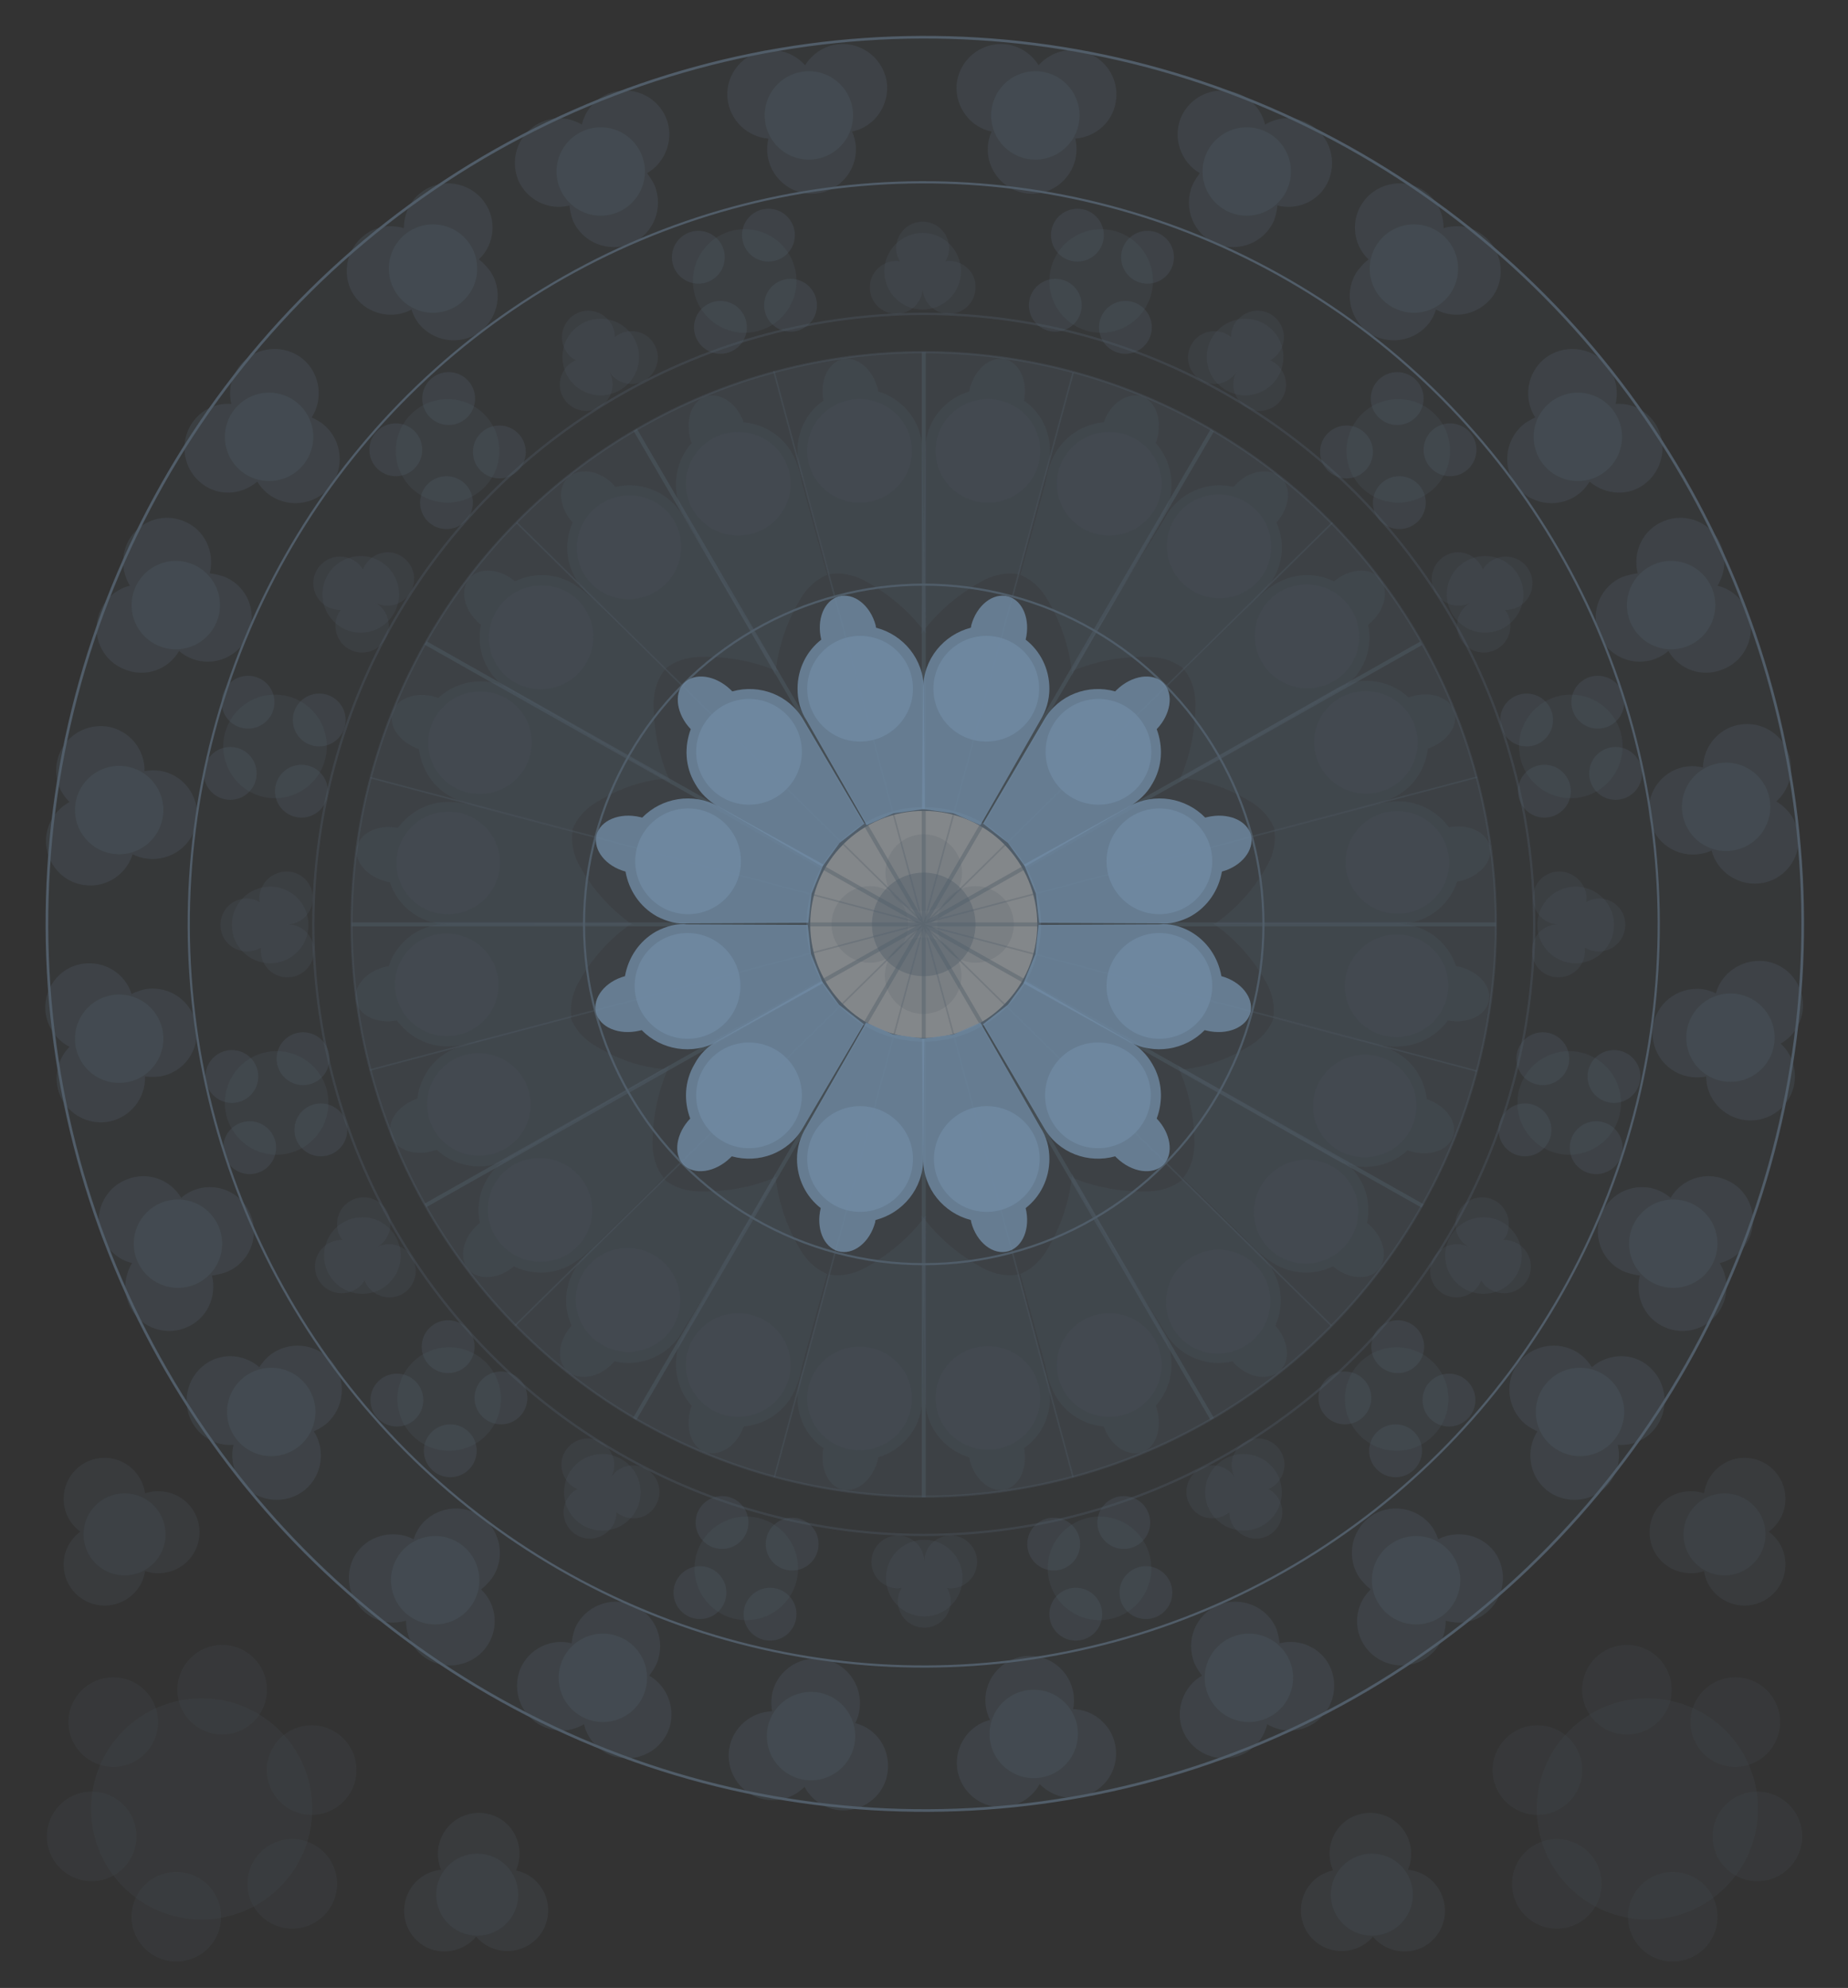 <?xml version="1.0" encoding="UTF-8"?> <!-- Generator: Adobe Illustrator 23.0.3, SVG Export Plug-In . SVG Version: 6.00 Build 0) --> <svg xmlns="http://www.w3.org/2000/svg" xmlns:xlink="http://www.w3.org/1999/xlink" id="Слой_1" x="0px" y="0px" viewBox="0 0 342.7 368.6" style="enable-background:new 0 0 342.7 368.6;" xml:space="preserve"><rect x="0" y="0" width="342.7" height="368.6" fill="#333333" stroke="none"/> <style type="text/css"> .st0{fill:#151922;} .st1{opacity:0.1;} .st2{fill:#408AC6;} .st3{fill:#8C5E40;} .st4{fill:#708AA2;} .st5{fill:#526F8B;} .st6{fill:#E2E0DC;} .st7{fill:#A39059;} .st8{fill:none;stroke:#945FDD;stroke-width:1.002;stroke-miterlimit:10;} .st9{fill:#F8D030;stroke:#FFFFFF;stroke-width:4.427;stroke-miterlimit:10;} .st10{fill:#E30212;stroke:#FFFFFF;stroke-width:4.427;stroke-miterlimit:10;} .st11{fill:#20AF1C;stroke:#FFFFFF;stroke-width:4.427;stroke-miterlimit:10;} .st12{fill:url(#SVGID_1_);stroke:#FFFFFF;stroke-width:4.427;stroke-miterlimit:10;} .st13{fill:#4715CF;stroke:#FFFFFF;stroke-width:4.427;stroke-miterlimit:10;} .st14{fill:url(#SVGID_2_);stroke:#FFFFFF;stroke-width:4.427;stroke-miterlimit:10;} .st15{fill:#546F8C;} .st16{fill:#FFFFFF;} .st17{fill:none;stroke:#E2E0DC;stroke-width:0.811;stroke-miterlimit:10;} .st18{fill:none;stroke:#408AC6;stroke-width:0.811;stroke-miterlimit:10;} .st19{opacity:0.32;fill:#2F6482;} .st20{fill:none;stroke:#346F89;stroke-width:0.811;stroke-miterlimit:10;} .st21{opacity:0.74;fill:#408AC6;} .st22{opacity:0.67;fill:#408AC6;} .st23{fill:none;stroke:#A39059;stroke-width:3;stroke-linecap:round;stroke-linejoin:round;stroke-miterlimit:10;} .st24{fill:#A39059;stroke:#A39059;stroke-width:3;stroke-linecap:round;stroke-linejoin:round;stroke-miterlimit:10;} .st25{fill:none;stroke:#945FDD;stroke-width:1.002;stroke-miterlimit:10;} .st26{fill:none;stroke:#945FDD;stroke-width:1.022;stroke-miterlimit:10;} .st27{fill:#F5BBFF;} .st28{fill:#CDA1D6;} .st29{fill:#FFFFFF;stroke:#000000;stroke-miterlimit:10;} .st30{fill:#FFFFFF;stroke:#7D4FC6;stroke-miterlimit:10;} .st31{fill:none;stroke:#945FDD;stroke-width:2;stroke-miterlimit:10;} .st32{fill:#FFFFFF;stroke:#7D4FC6;stroke-width:1.944;stroke-miterlimit:10;} .st33{fill:none;stroke:#000000;stroke-linecap:round;stroke-linejoin:round;stroke-miterlimit:10;} .st34{fill:none;stroke:#E2E0DC;stroke-width:0.691;stroke-miterlimit:10;} .st35{fill:none;stroke:#408AC6;stroke-width:0.691;stroke-miterlimit:10;} .st36{fill:none;stroke:#346F89;stroke-width:0.691;stroke-miterlimit:10;} .st37{fill:none;stroke:#000000;stroke-width:0.853;stroke-linecap:round;stroke-linejoin:round;stroke-miterlimit:10;} .st38{opacity:0.32;fill:none;stroke:#2F6482;stroke-miterlimit:10;} .st39{fill:none;stroke:#708AA2;stroke-width:0.828;stroke-linecap:round;stroke-linejoin:round;stroke-miterlimit:10;} .st40{opacity:0.32;fill:none;stroke:#2F6482;stroke-width:0.828;stroke-linecap:round;stroke-linejoin:round;stroke-miterlimit:10;} .st41{fill:none;stroke:#000000;stroke-width:1.014;stroke-linecap:round;stroke-linejoin:round;stroke-miterlimit:10;} .st42{opacity:0.7;fill:#708AA2;} .st43{opacity:0.7;fill:#8C5E40;} .st44{opacity:0.7;fill:#A39059;} .st45{opacity:0.7;fill:#31434F;} .st46{opacity:0.7;fill:#408AC6;} .st47{fill:none;stroke:#708AA2;stroke-width:0.5;stroke-linecap:round;stroke-linejoin:round;stroke-miterlimit:10;} .st48{fill:none;stroke:#000000;stroke-miterlimit:10;} .st49{fill:none;stroke:#9F9F9F;stroke-width:2;stroke-linecap:round;stroke-miterlimit:10;} .st50{fill:none;stroke:#404040;stroke-width:2;stroke-linecap:round;stroke-miterlimit:10;} .st51{fill:none;stroke:#808080;stroke-width:2;stroke-linecap:round;stroke-miterlimit:10;} .st52{fill:none;stroke:#DFDFDF;stroke-width:2;stroke-linecap:round;stroke-miterlimit:10;} .st53{fill:none;stroke:#000000;stroke-width:2;stroke-linecap:round;stroke-miterlimit:10;} .st54{fill:#9F9F9F;stroke:#000000;stroke-width:0.5;stroke-miterlimit:10;} .st55{fill:#404040;stroke:#000000;stroke-width:0.5;stroke-miterlimit:10;} .st56{fill:#808080;stroke:#000000;stroke-width:0.5;stroke-miterlimit:10;} .st57{fill:#DFDFDF;stroke:#000000;stroke-width:0.5;stroke-miterlimit:10;} .st58{stroke:#000000;stroke-width:0.5;stroke-miterlimit:10;} .st59{fill:none;stroke:#708AA2;stroke-width:0.603;stroke-linecap:round;stroke-linejoin:round;stroke-miterlimit:10;} .st60{fill:none;stroke:#7D4FC6;stroke-width:2.354;stroke-miterlimit:10;} .st61{fill:none;stroke:#7D4FC6;stroke-width:0.297;stroke-miterlimit:10;} .st62{opacity:0.35;fill:#7D4FC6;} .st63{opacity:0.29;fill:#7D4FC6;} .st64{fill:none;stroke:#7D4FC6;stroke-width:0.196;stroke-miterlimit:10;} .st65{fill:none;stroke:#7D4FC6;stroke-width:0.198;stroke-miterlimit:10;} .st66{fill:none;stroke:#7D4FC6;stroke-width:0.194;stroke-miterlimit:10;} .st67{fill:none;stroke:#7D4FC6;stroke-width:0.583;stroke-miterlimit:10;} .st68{fill:#FFFFFF;stroke:#7D4FC6;stroke-width:0.583;stroke-miterlimit:10;} .st69{fill-rule:evenodd;clip-rule:evenodd;fill:#FFFFFF;} .st70{clip-path:url(#SVGID_26_);fill:none;stroke:#D9D9D9;stroke-width:0.77;stroke-linejoin:round;stroke-miterlimit:10;} .st71{clip-path:url(#SVGID_28_);fill:none;stroke:#5B9BD5;stroke-width:2.307;stroke-linecap:round;stroke-linejoin:round;stroke-miterlimit:10;} .st72{clip-path:url(#SVGID_30_);fill:none;stroke:#ED7D31;stroke-width:2.307;stroke-linecap:round;stroke-linejoin:round;stroke-miterlimit:10;} .st73{clip-path:url(#SVGID_32_);fill:none;stroke:#A5A5A5;stroke-width:2.307;stroke-linecap:round;stroke-linejoin:round;stroke-miterlimit:10;} .st74{clip-path:url(#SVGID_34_);} .st75{clip-path:url(#SVGID_38_);} .st76{clip-path:url(#SVGID_42_);} .st77{clip-path:url(#SVGID_46_);} .st78{clip-path:url(#SVGID_50_);} .st79{clip-path:url(#SVGID_54_);} .st80{clip-path:url(#SVGID_58_);} .st81{clip-path:url(#SVGID_62_);} .st82{clip-path:url(#SVGID_66_);} .st83{clip-path:url(#SVGID_70_);} .st84{clip-path:url(#SVGID_74_);} .st85{clip-path:url(#SVGID_78_);} .st86{clip-path:url(#SVGID_82_);} .st87{clip-path:url(#SVGID_86_);fill:none;stroke:#5B9BD5;stroke-width:2.307;stroke-linecap:round;stroke-linejoin:round;stroke-miterlimit:10;} .st88{clip-path:url(#SVGID_88_);} .st89{clip-path:url(#SVGID_92_);fill:none;stroke:#ED7D31;stroke-width:2.307;stroke-linecap:round;stroke-linejoin:round;stroke-miterlimit:10;} .st90{clip-path:url(#SVGID_94_);} .st91{clip-path:url(#SVGID_98_);fill:none;stroke:#A5A5A5;stroke-width:2.307;stroke-linecap:round;stroke-linejoin:round;stroke-miterlimit:10;} .st92{clip-path:url(#SVGID_100_);} .st93{clip-path:url(#SVGID_104_);fill:none;stroke:#D9D9D9;stroke-width:0.77;stroke-linejoin:round;stroke-miterlimit:10;} .st94{opacity:0.42;} .st95{opacity:0.21;fill:#708AA2;} .st96{opacity:0.21;} .st97{opacity:0.35;fill:#708AA2;} .st98{opacity:0.29;fill:#708AA2;} .st99{opacity:0.21;fill:#708AA2;stroke:#7D4FC6;stroke-width:0.163;stroke-miterlimit:10;} .st100{opacity:0.21;fill:#708AA2;stroke:#7D4FC6;stroke-width:0.165;stroke-miterlimit:10;} .st101{opacity:0.21;fill:none;stroke:#708AA2;stroke-width:0.165;stroke-miterlimit:10;} .st102{opacity:0.21;fill:none;stroke:#708AA2;stroke-width:0.247;stroke-miterlimit:10;} .st103{fill:none;stroke:#526F8B;stroke-width:0.484;stroke-miterlimit:10;} .st104{fill:none;stroke:#708AA2;stroke-width:0.161;stroke-miterlimit:10;} .st105{opacity:0.21;fill:#FFFFFF;stroke:#708AA2;stroke-width:0.484;stroke-miterlimit:10;} .st106{opacity:0.54;} .st107{opacity:0.17;fill:#708AA2;} .st108{opacity:0.23;fill:#708AA2;} .st109{opacity:0.8;} .st110{opacity:0.35;} .st111{opacity:0.21;fill:#7D4FC6;} .st112{fill:#7D4FC6;} .st113{opacity:0.17;fill:#7D4FC6;} .st114{opacity:0.23;fill:#7D4FC6;} .st115{opacity:0.21;fill:#708AA2;stroke:#7D4FC6;stroke-width:0.325;stroke-miterlimit:10;} .st116{opacity:0.21;fill:#708AA2;stroke:#7D4FC6;stroke-width:0.329;stroke-miterlimit:10;} .st117{opacity:0.21;fill:none;stroke:#708AA2;stroke-width:0.329;stroke-miterlimit:10;} .st118{opacity:0.21;fill:none;stroke:#708AA2;stroke-width:0.493;stroke-miterlimit:10;} .st119{fill:none;stroke:#526F8B;stroke-width:0.968;stroke-miterlimit:10;} .st120{fill:none;stroke:#708AA2;stroke-width:0.322;stroke-miterlimit:10;} .st121{opacity:0.21;fill:#FFFFFF;stroke:#708AA2;stroke-width:0.968;stroke-miterlimit:10;} .st122{opacity:0.21;fill:#708AA2;stroke:#7D4FC6;stroke-width:7.381690e-02;stroke-miterlimit:10;} .st123{opacity:0.21;fill:#708AA2;stroke:#7D4FC6;stroke-width:7.460278e-02;stroke-miterlimit:10;} .st124{opacity:0.21;fill:none;stroke:#708AA2;stroke-width:7.460278e-02;stroke-miterlimit:10;} .st125{opacity:0.21;fill:none;stroke:#708AA2;stroke-width:0.112;stroke-miterlimit:10;} .st126{fill:none;stroke:#526F8B;stroke-width:0.22;stroke-miterlimit:10;} .st127{fill:none;stroke:#708AA2;stroke-width:7.314325e-02;stroke-miterlimit:10;} .st128{opacity:0.21;fill:#FFFFFF;stroke:#708AA2;stroke-width:0.22;stroke-miterlimit:10;} .st129{opacity:0.21;fill:#A39059;} .st130{opacity:0.35;fill:#A39059;} .st131{opacity:0.29;fill:#A39059;} .st132{opacity:0.21;fill:#A39059;stroke:#7D4FC6;stroke-width:7.381690e-02;stroke-miterlimit:10;} .st133{opacity:0.21;fill:#A39059;stroke:#7D4FC6;stroke-width:7.460278e-02;stroke-miterlimit:10;} .st134{opacity:0.21;fill:#A39059;stroke:#708AA2;stroke-width:7.460278e-02;stroke-miterlimit:10;} .st135{opacity:0.21;fill:#A39059;stroke:#708AA2;stroke-width:0.112;stroke-miterlimit:10;} .st136{fill:#A39059;stroke:#526F8B;stroke-width:0.22;stroke-miterlimit:10;} .st137{fill:#A39059;stroke:#708AA2;stroke-width:7.314325e-02;stroke-miterlimit:10;} .st138{opacity:0.21;fill:#A39059;stroke:#708AA2;stroke-width:0.22;stroke-miterlimit:10;} .st139{opacity:0.23;fill:#A39059;} .st140{opacity:0.21;fill:#A39059;stroke:#7D4FC6;stroke-width:0.435;stroke-miterlimit:10;} .st141{opacity:0.21;fill:#A39059;stroke:#7D4FC6;stroke-width:0.439;stroke-miterlimit:10;} .st142{opacity:0.21;fill:#A39059;stroke:#708AA2;stroke-width:0.439;stroke-miterlimit:10;} .st143{opacity:0.21;fill:#A39059;stroke:#708AA2;stroke-width:0.659;stroke-miterlimit:10;} .st144{fill:#A39059;stroke:#526F8B;stroke-width:1.293;stroke-miterlimit:10;} .st145{fill:#A39059;stroke:#708AA2;stroke-width:0.431;stroke-miterlimit:10;} .st146{opacity:0.21;fill:#A39059;stroke:#708AA2;stroke-width:1.293;stroke-miterlimit:10;} .st147{opacity:0.11;fill:#708AA2;} .st148{opacity:0.42;fill:#708AA2;} .st149{opacity:0.8;fill:#708AA2;} .st150{opacity:0.11;fill:#A39059;} .st151{opacity:0.42;fill:#A39059;} .st152{opacity:0.8;fill:#A39059;} .st153{opacity:0.21;fill:#708AA2;stroke:#7D4FC6;stroke-width:0.336;stroke-miterlimit:10;} .st154{opacity:0.21;fill:#708AA2;stroke:#7D4FC6;stroke-width:0.34;stroke-miterlimit:10;} .st155{opacity:0.21;fill:none;stroke:#708AA2;stroke-width:0.34;stroke-miterlimit:10;} .st156{opacity:0.21;fill:none;stroke:#708AA2;stroke-width:0.51;stroke-miterlimit:10;} .st157{fill:none;stroke:#526F8B;stroke-width:1;stroke-miterlimit:10;} .st158{fill:none;stroke:#708AA2;stroke-width:0.333;stroke-miterlimit:10;} .st159{opacity:0.21;fill:#FFFFFF;stroke:#708AA2;stroke-width:1;stroke-miterlimit:10;} .st160{fill:#1F6DB5;} .st161{fill:none;stroke:#000000;stroke-width:0.3;stroke-linecap:round;stroke-linejoin:round;stroke-miterlimit:10;} .st162{fill:#A39059;stroke:#000000;stroke-width:0.3;stroke-linecap:round;stroke-linejoin:round;stroke-miterlimit:10;} .st163{fill:none;stroke:#708AA2;stroke-width:0.4;stroke-linecap:round;stroke-linejoin:round;stroke-miterlimit:10;} .st164{opacity:0.21;fill:#708AA2;stroke:#7D4FC6;stroke-width:4.801436e-02;stroke-miterlimit:10;} .st165{opacity:0.21;fill:#708AA2;stroke:#7D4FC6;stroke-width:4.852553e-02;stroke-miterlimit:10;} .st166{opacity:0.21;fill:none;stroke:#708AA2;stroke-width:4.852553e-02;stroke-miterlimit:10;} .st167{opacity:0.21;fill:none;stroke:#708AA2;stroke-width:7.281447e-02;stroke-miterlimit:10;} .st168{fill:none;stroke:#526F8B;stroke-width:0.143;stroke-miterlimit:10;} .st169{fill:none;stroke:#708AA2;stroke-width:4.757619e-02;stroke-miterlimit:10;} .st170{opacity:0.21;fill:#FFFFFF;stroke:#708AA2;stroke-width:0.143;stroke-miterlimit:10;} .st171{opacity:0.21;fill:#7D00C6;} .st172{opacity:0.29;fill:#7D00C6;} .st173{fill:#7D00C6;} .st174{opacity:0.35;fill:#7D00C6;} .st175{opacity:0.17;fill:#7D00C6;} .st176{opacity:0.23;fill:#7D00C6;} .st177{fill:url(#SVGID_105_);} .st178{fill:url(#SVGID_106_);} .st179{fill:url(#SVGID_107_);} .st180{fill:url(#SVGID_108_);} .st181{fill:url(#SVGID_109_);} .st182{fill:url(#SVGID_110_);} .st183{fill:url(#SVGID_111_);} .st184{opacity:0.21;fill:#708AA2;stroke:#7D4FC6;stroke-width:0.362;stroke-miterlimit:10;} .st185{opacity:0.21;fill:#708AA2;stroke:#7D4FC6;stroke-width:0.366;stroke-miterlimit:10;} .st186{opacity:0.21;fill:none;stroke:#708AA2;stroke-width:0.366;stroke-miterlimit:10;} .st187{opacity:0.21;fill:none;stroke:#708AA2;stroke-width:0.55;stroke-miterlimit:10;} .st188{fill:none;stroke:#526F8B;stroke-width:1.078;stroke-miterlimit:10;} .st189{fill:none;stroke:#708AA2;stroke-width:0.359;stroke-miterlimit:10;} .st190{opacity:0.21;fill:#FFFFFF;stroke:#708AA2;stroke-width:1.078;stroke-miterlimit:10;} .st191{opacity:0.21;fill:#708AA2;stroke:#7D4FC6;stroke-width:0.117;stroke-miterlimit:10;} .st192{opacity:0.21;fill:#708AA2;stroke:#7D4FC6;stroke-width:0.118;stroke-miterlimit:10;} .st193{opacity:0.21;fill:none;stroke:#708AA2;stroke-width:0.118;stroke-miterlimit:10;} .st194{opacity:0.21;fill:none;stroke:#708AA2;stroke-width:0.178;stroke-miterlimit:10;} .st195{fill:none;stroke:#526F8B;stroke-width:0.349;stroke-miterlimit:10;} .st196{fill:none;stroke:#708AA2;stroke-width:0.116;stroke-miterlimit:10;} .st197{opacity:0.21;fill:#FFFFFF;stroke:#708AA2;stroke-width:0.349;stroke-miterlimit:10;} .st198{fill:url(#SVGID_112_);} .st199{fill:url(#SVGID_113_);} .st200{fill:url(#SVGID_114_);} .st201{fill:#181D25;} .st202{opacity:0.71;} .st203{fill:#FFFFFF;stroke:#708AA2;stroke-width:0.843;stroke-miterlimit:10;} .st204{fill:none;stroke:#708AA2;stroke-width:0.287;stroke-miterlimit:10;} .st205{fill:none;stroke:#708AA2;stroke-width:0.43;stroke-miterlimit:10;} .st206{fill:none;stroke:#708AA2;stroke-width:0.43;stroke-miterlimit:10;} .st207{fill:none;stroke:#708AA2;stroke-width:0.299;stroke-miterlimit:10;} .st208{fill:none;stroke:#708AA2;stroke-width:0.502;stroke-miterlimit:10;} .st209{opacity:0.87;} .st210{opacity:0.4;fill:#708AA2;} .st211{fill:#FFFFFF;stroke:#708AA2;stroke-width:0.98;stroke-miterlimit:10;} .st212{fill:none;stroke:#708AA2;stroke-width:0.333;stroke-miterlimit:10;} .st213{fill:none;stroke:#708AA2;stroke-width:0.5;stroke-miterlimit:10;} .st214{fill:none;stroke:#708AA2;stroke-width:0.348;stroke-miterlimit:10;} .st215{fill:none;stroke:#708AA2;stroke-width:0.584;stroke-miterlimit:10;} .st216{fill:#FFFFFF;stroke:#708AA2;stroke-width:0.392;stroke-miterlimit:10;} .st217{fill:none;stroke:#708AA2;stroke-width:0.133;stroke-miterlimit:10;} .st218{fill:none;stroke:#708AA2;stroke-width:0.2;stroke-miterlimit:10;} .st219{fill:none;stroke:#708AA2;stroke-width:0.139;stroke-miterlimit:10;} .st220{fill:none;stroke:#708AA2;stroke-width:0.234;stroke-miterlimit:10;} .st221{fill:none;stroke:#000000;stroke-width:0.338;stroke-linecap:round;stroke-linejoin:round;stroke-miterlimit:10;} .st222{fill:#A39059;stroke:#000000;stroke-width:0.338;stroke-linecap:round;stroke-linejoin:round;stroke-miterlimit:10;} .st223{fill:none;stroke:#708AA2;stroke-width:0.451;stroke-linecap:round;stroke-linejoin:round;stroke-miterlimit:10;} .st224{fill:none;stroke:#708AA2;stroke-width:0.509;stroke-linecap:round;stroke-linejoin:round;stroke-miterlimit:10;} .st225{opacity:0.5;} .st226{fill:#FFFFFF;stroke:#708AA2;stroke-width:1.002;stroke-miterlimit:10;} .st227{fill:none;stroke:#708AA2;stroke-width:0.341;stroke-miterlimit:10;} .st228{fill:none;stroke:#708AA2;stroke-width:0.511;stroke-miterlimit:10;} .st229{fill:none;stroke:#708AA2;stroke-width:0.511;stroke-miterlimit:10;} .st230{fill:none;stroke:#708AA2;stroke-width:0.356;stroke-miterlimit:10;} .st231{fill:none;stroke:#708AA2;stroke-width:0.597;stroke-miterlimit:10;} .st232{opacity:0.9;fill:#708AA2;} .st233{opacity:0.69;fill:#708AA2;} .st234{opacity:0.9;} .st235{opacity:0.12;} .st236{fill:#FFFFFF;stroke:#708AA2;stroke-width:0.695;stroke-miterlimit:10;} .st237{fill:none;stroke:#708AA2;stroke-width:0.394;stroke-miterlimit:10;} .st238{opacity:0.36;fill:none;stroke:#708AA2;stroke-width:0.391;stroke-miterlimit:10;} .st239{opacity:0.36;fill:#708AA2;} .st240{opacity:0.36;fill:none;stroke:#708AA2;stroke-width:0.417;stroke-miterlimit:10;} .st241{fill:none;stroke:#708AA2;stroke-width:0.412;stroke-miterlimit:10;} .st242{fill:none;stroke:#708AA2;stroke-width:0.492;stroke-miterlimit:10;} .st243{fill:none;stroke:#708AA2;stroke-width:0.355;stroke-miterlimit:10;} .st244{fill:none;stroke:#708AA2;stroke-width:0.414;stroke-miterlimit:10;} .st245{opacity:0.19;fill:#708AA2;} .st246{opacity:0.43;} .st247{fill:none;stroke:#708AA2;stroke-width:0.73;stroke-miterlimit:10;} .st248{opacity:0.12;fill:#708AA2;} .st249{opacity:0.31;} .st250{fill:none;stroke:#708AA2;stroke-width:0.292;stroke-miterlimit:10;} .st251{opacity:0.2;fill:#708AA2;} .st252{opacity:0.69;} .st253{opacity:0.59;} .st254{opacity:0.48;} </style> <g> <g class="st254"> <g> <g class="st235"> <ellipse transform="matrix(1 -4.088064e-03 4.088064e-03 1 -0.699 0.702)" class="st4" cx="171.5" cy="171.3" rx="162.8" ry="164.4"></ellipse> </g> <g> <path class="st98" d="M142.5,25.7c-0.2,0.9-0.3,1.8-0.2,2.7c0.4,4.5,4.4,7.9,8.9,7.5c4.5-0.4,7.9-4.4,7.5-8.9 c-0.1-0.9-0.3-1.8-0.7-2.6c4-0.8,6.8-4.6,6.5-8.7c-0.4-4.5-4.4-7.9-8.9-7.5c-2.7,0.2-5,1.8-6.3,3.9c-1.7-1.9-4.2-3-6.9-2.8 c-4.5,0.4-7.9,4.4-7.5,8.9C135.3,22.3,138.6,25.4,142.5,25.7z"></path> <circle class="st98" cx="150" cy="21.4" r="8.2"></circle> </g> <g> <path class="st98" d="M105.6,38.1c0.1,0.9,0.3,1.8,0.6,2.7c1.8,4.2,6.6,6.1,10.8,4.4c4.2-1.8,6.1-6.6,4.4-10.8 c-0.4-0.9-0.9-1.6-1.4-2.3c3.5-2,5.1-6.5,3.5-10.3c-1.8-4.2-6.6-6.1-10.8-4.4c-2.5,1.1-4.2,3.2-4.8,5.7 c-2.2-1.3-4.9-1.6-7.4-0.5c-4.2,1.8-6.1,6.6-4.4,10.8C97.7,37.1,101.8,39.1,105.6,38.1z"></path> <circle class="st98" cx="111.4" cy="31.8" r="8.2"></circle> </g> <g> <path class="st98" d="M76.3,57.4c0.3,0.9,0.7,1.7,1.2,2.4c2.7,3.6,7.9,4.4,11.5,1.7c3.6-2.7,4.4-7.9,1.7-11.5 c-0.6-0.7-1.2-1.4-1.9-1.9c3-2.8,3.4-7.5,0.9-10.8c-2.7-3.6-7.9-4.4-11.5-1.7c-2.2,1.6-3.3,4.1-3.3,6.7 c-2.4-0.7-5.2-0.4-7.3,1.3c-3.6,2.7-4.4,7.9-1.7,11.5C68.3,58.3,72.8,59.3,76.3,57.4z"></path> <circle class="st98" cx="80.3" cy="49.8" r="8.2"></circle> </g> <g> <path class="st98" d="M47.7,89.3c0.5,0.8,1.1,1.5,1.8,2.1c3.5,2.9,8.7,2.4,11.6-1c2.9-3.5,2.4-8.7-1-11.6 c-0.7-0.6-1.5-1-2.3-1.4c2.2-3.4,1.6-8.1-1.6-10.8c-3.5-2.9-8.7-2.4-11.6,1c-1.7,2.1-2.3,4.8-1.7,7.3c-2.5-0.2-5.1,0.8-6.8,2.9 c-2.9,3.5-2.4,8.7,1,11.6C40.2,92.1,44.7,91.9,47.7,89.3z"></path> <circle class="st98" cx="49.9" cy="81" r="8.2"></circle> </g> <g> <path class="st98" d="M33.2,120.7c0.7,0.6,1.5,1.1,2.3,1.4c4.2,1.7,9-0.4,10.6-4.6c1.7-4.2-0.4-9-4.6-10.6 c-0.9-0.3-1.8-0.5-2.6-0.6c1-4-1-8.2-4.9-9.7c-4.2-1.7-9,0.4-10.6,4.6c-1,2.5-0.6,5.3,0.7,7.4c-2.5,0.6-4.6,2.4-5.6,4.9 c-1.7,4.2,0.4,9,4.6,10.6C26.9,125.7,31.2,124.2,33.2,120.7z"></path> <circle class="st98" cx="32.6" cy="112.2" r="8.2"></circle> </g> <g> <path class="st98" d="M24.6,158.4c0.8,0.4,1.7,0.7,2.6,0.8c4.5,0.6,8.7-2.5,9.3-7c0.6-4.5-2.5-8.7-7-9.3 c-0.9-0.1-1.8-0.1-2.7,0.1c0.1-4.1-2.9-7.7-7-8.3c-4.5-0.6-8.7,2.5-9.3,7c-0.4,2.7,0.6,5.3,2.4,7c-2.2,1.2-3.9,3.4-4.3,6.1 c-0.6,4.5,2.5,8.7,7,9.3C19.6,164.7,23.4,162.2,24.6,158.4z"></path> <circle class="st98" cx="22.1" cy="150.2" r="8.2"></circle> </g> <g> <path class="st98" d="M199.4,25.7c0.2,0.9,0.3,1.8,0.2,2.7c-0.4,4.5-4.4,7.9-8.9,7.5c-4.5-0.4-7.9-4.4-7.5-8.9 c0.1-0.9,0.3-1.8,0.7-2.6c-4-0.8-6.8-4.6-6.5-8.7c0.4-4.5,4.4-7.9,8.9-7.5c2.7,0.2,5,1.8,6.3,3.9c1.7-1.9,4.2-3,6.9-2.8 c4.5,0.4,7.9,4.4,7.5,8.9C206.7,22.3,203.4,25.4,199.4,25.7z"></path> <circle class="st98" cx="192" cy="21.4" r="8.2"></circle> </g> <g> <path class="st98" d="M236.9,38.1c-0.1,0.9-0.3,1.8-0.6,2.7c-1.8,4.2-6.6,6.1-10.8,4.4c-4.2-1.8-6.1-6.6-4.4-10.8 c0.4-0.9,0.9-1.6,1.4-2.3c-3.5-2-5.1-6.5-3.5-10.3c1.8-4.2,6.6-6.1,10.8-4.4c2.5,1.1,4.2,3.2,4.8,5.7c2.2-1.3,4.9-1.6,7.4-0.5 c4.2,1.8,6.1,6.6,4.4,10.8C244.9,37.1,240.8,39.1,236.9,38.1z"></path> <circle class="st98" cx="231.2" cy="31.8" r="8.2"></circle> </g> <g> <path class="st98" d="M266.3,57.4c-0.3,0.9-0.7,1.7-1.2,2.4c-2.7,3.6-7.9,4.4-11.5,1.7c-3.6-2.7-4.4-7.9-1.7-11.5 c0.6-0.7,1.2-1.4,1.9-1.9c-3-2.8-3.4-7.5-0.9-10.8c2.7-3.6,7.9-4.4,11.5-1.7c2.2,1.6,3.3,4.1,3.3,6.7c2.4-0.7,5.2-0.4,7.3,1.3 c3.6,2.7,4.4,7.9,1.7,11.5C274.2,58.3,269.8,59.3,266.3,57.4z"></path> <circle class="st98" cx="262.2" cy="49.8" r="8.2"></circle> </g> <g> <path class="st98" d="M294.8,89.3c-0.5,0.8-1.1,1.5-1.8,2.1c-3.5,2.9-8.7,2.4-11.6-1c-2.9-3.5-2.4-8.7,1-11.6 c0.7-0.6,1.5-1,2.3-1.4c-2.2-3.4-1.6-8.1,1.6-10.8c3.5-2.9,8.7-2.4,11.6,1c1.7,2.1,2.3,4.8,1.7,7.3c2.5-0.2,5.1,0.8,6.8,2.9 c2.9,3.5,2.4,8.7-1,11.6C302.4,92.1,297.8,91.9,294.8,89.3z"></path> <circle class="st98" cx="292.6" cy="81" r="8.2"></circle> </g> <g> <path class="st98" d="M309.4,120.7c-0.7,0.6-1.5,1.1-2.3,1.4c-4.2,1.7-9-0.4-10.6-4.6c-1.7-4.2,0.4-9,4.6-10.6 c0.9-0.3,1.8-0.5,2.6-0.6c-1-4,1-8.2,4.9-9.7c4.2-1.7,9,0.4,10.6,4.6c1,2.5,0.6,5.3-0.7,7.4c2.5,0.6,4.6,2.4,5.6,4.9 c1.7,4.2-0.4,9-4.6,10.6C315.7,125.7,311.4,124.2,309.4,120.7z"></path> <circle class="st98" cx="309.9" cy="112.2" r="8.2"></circle> </g> <g> <path class="st98" d="M317.4,157.7c-0.8,0.4-1.7,0.6-2.6,0.7c-4.5,0.5-8.6-2.8-9-7.3c-0.5-4.5,2.8-8.6,7.3-9 c0.9-0.1,1.8,0,2.7,0.2c0.1-4.1,3.2-7.6,7.3-8c4.5-0.5,8.6,2.8,9,7.3c0.3,2.7-0.8,5.3-2.7,7c2.2,1.3,3.8,3.5,4.1,6.2 c0.5,4.5-2.8,8.6-7.3,9C322.1,164.2,318.4,161.5,317.4,157.7z"></path> <circle class="st98" cx="320.1" cy="149.6" r="8.2"></circle> </g> <g> <path class="st98" d="M143.2,317.3c-0.2-0.9-0.2-1.8-0.1-2.7c0.6-4.5,4.8-7.6,9.3-7c4.5,0.6,7.6,4.8,7,9.3 c-0.1,0.9-0.4,1.8-0.8,2.6c4,1,6.6,4.9,6,9.1c-0.6,4.5-4.8,7.6-9.3,7c-2.7-0.4-4.9-2-6.1-4.3c-1.8,1.8-4.3,2.8-7,2.4 c-4.5-0.6-7.6-4.8-7-9.3C135.8,320.3,139.3,317.4,143.2,317.3z"></path> <circle class="st98" cx="150.4" cy="321.9" r="8.2"></circle> </g> <g> <path class="st98" d="M106,304.7c0.1-0.9,0.3-1.8,0.6-2.7c1.8-4.2,6.6-6.1,10.8-4.4c4.2,1.8,6.1,6.6,4.4,10.8 c-0.4,0.9-0.9,1.6-1.4,2.3c3.5,2,5.1,6.5,3.5,10.3c-1.8,4.2-6.6,6.1-10.8,4.4c-2.5-1.1-4.2-3.2-4.8-5.7 c-2.2,1.3-4.9,1.6-7.4,0.5c-4.2-1.8-6.1-6.6-4.4-10.8C98.1,305.7,102.2,303.7,106,304.7z"></path> <circle class="st98" cx="111.8" cy="311.1" r="8.2"></circle> </g> <g> <path class="st98" d="M76.7,285.4c0.3-0.9,0.7-1.7,1.2-2.4c2.7-3.6,7.9-4.4,11.5-1.7c3.6,2.7,4.4,7.9,1.7,11.5 c-0.6,0.7-1.2,1.4-1.9,1.9c3,2.8,3.4,7.5,0.9,10.8c-2.7,3.6-7.9,4.4-11.5,1.7c-2.2-1.6-3.3-4.1-3.3-6.7 c-2.4,0.7-5.2,0.4-7.3-1.3c-3.6-2.7-4.4-7.9-1.7-11.5C68.7,284.5,73.2,283.6,76.7,285.4z"></path> <circle class="st98" cx="80.7" cy="293" r="8.2"></circle> </g> <g> <path class="st98" d="M48.1,253.5c0.5-0.8,1.1-1.5,1.8-2.1c3.5-2.9,8.7-2.4,11.6,1c2.9,3.5,2.4,8.7-1,11.6 c-0.7,0.6-1.5,1-2.3,1.4c2.2,3.4,1.6,8.1-1.6,10.8c-3.5,2.9-8.7,2.4-11.6-1c-1.7-2.1-2.3-4.8-1.7-7.3c-2.5,0.2-5.1-0.8-6.8-2.9 c-2.9-3.5-2.4-8.7,1-11.6C40.6,250.7,45.1,250.9,48.1,253.5z"></path> <circle class="st98" cx="50.3" cy="261.8" r="8.2"></circle> </g> <g> <path class="st98" d="M33.6,222.1c0.7-0.6,1.5-1.1,2.3-1.4c4.2-1.7,9,0.4,10.6,4.6c1.7,4.2-0.4,9-4.6,10.6 c-0.9,0.3-1.8,0.5-2.6,0.6c1,4-1,8.2-4.9,9.7c-4.2,1.7-9-0.4-10.6-4.6c-1-2.5-0.6-5.3,0.7-7.4c-2.5-0.6-4.6-2.4-5.6-4.9 c-1.7-4.2,0.4-9,4.6-10.6C27.3,217.1,31.6,218.7,33.6,222.1z"></path> <circle class="st98" cx="33" cy="230.6" r="8.2"></circle> </g> <g> <path class="st98" d="M24.4,184.3c0.8-0.4,1.7-0.7,2.6-0.9c4.5-0.7,8.7,2.3,9.4,6.8c0.7,4.5-2.3,8.7-6.8,9.4 c-0.9,0.1-1.8,0.1-2.7,0c0.1,4.1-2.8,7.7-6.9,8.4c-4.5,0.7-8.7-2.3-9.4-6.8c-0.4-2.7,0.5-5.3,2.3-7.1c-2.3-1.2-3.9-3.3-4.4-6 c-0.7-4.5,2.3-8.7,6.8-9.4C19.4,178.1,23.2,180.5,24.4,184.3z"></path> <circle class="st98" cx="22.1" cy="192.6" r="8.2"></circle> </g> <g> <path class="st98" d="M199,316.9c0.2-0.9,0.2-1.8,0.1-2.7c-0.6-4.5-4.7-7.7-9.2-7.1c-4.5,0.6-7.7,4.7-7.1,9.2 c0.1,0.9,0.4,1.8,0.8,2.6c-4,1-6.6,4.9-6.1,9c0.6,4.5,4.7,7.7,9.2,7.1c2.7-0.4,4.9-2,6.1-4.2c1.8,1.8,4.3,2.8,7,2.5 c4.5-0.6,7.7-4.7,7.1-9.2C206.4,320,202.9,317,199,316.9z"></path> <circle class="st98" cx="191.7" cy="321.5" r="8.2"></circle> </g> <g> <path class="st98" d="M237.3,304.7c-0.1-0.9-0.3-1.8-0.6-2.7c-1.8-4.2-6.6-6.1-10.8-4.4c-4.2,1.8-6.1,6.6-4.4,10.8 c0.4,0.9,0.9,1.6,1.4,2.3c-3.5,2-5.1,6.5-3.5,10.3c1.8,4.2,6.6,6.1,10.8,4.4c2.5-1.1,4.2-3.2,4.8-5.7c2.2,1.3,4.9,1.6,7.4,0.5 c4.2-1.8,6.1-6.6,4.4-10.8C245.3,305.7,241.2,303.7,237.3,304.7z"></path> <circle class="st98" cx="231.6" cy="311.1" r="8.2"></circle> </g> <g> <path class="st98" d="M266.7,285.4c-0.3-0.9-0.7-1.7-1.2-2.4c-2.7-3.6-7.9-4.4-11.5-1.7c-3.6,2.7-4.4,7.9-1.7,11.5 c0.6,0.7,1.2,1.4,1.9,1.9c-3,2.8-3.4,7.5-0.9,10.8c2.7,3.6,7.9,4.4,11.5,1.7c2.2-1.6,3.3-4.1,3.3-6.7c2.4,0.7,5.2,0.4,7.3-1.3 c3.6-2.7,4.4-7.9,1.7-11.5C274.7,284.5,270.2,283.6,266.7,285.4z"></path> <circle class="st98" cx="262.6" cy="293" r="8.2"></circle> </g> <g> <path class="st98" d="M295.2,253.5c-0.5-0.8-1.1-1.5-1.8-2.1c-3.5-2.9-8.7-2.4-11.6,1c-2.9,3.5-2.4,8.7,1,11.6 c0.7,0.6,1.5,1,2.3,1.4c-2.2,3.4-1.6,8.1,1.6,10.8c3.5,2.9,8.7,2.4,11.6-1c1.7-2.1,2.3-4.8,1.7-7.3c2.5,0.2,5.1-0.8,6.8-2.9 c2.9-3.5,2.4-8.7-1-11.6C302.8,250.7,298.2,250.9,295.2,253.5z"></path> <circle class="st98" cx="293" cy="261.8" r="8.2"></circle> </g> <g> <path class="st98" d="M309.8,222.1c-0.7-0.6-1.5-1.1-2.3-1.4c-4.2-1.7-9,0.4-10.6,4.6c-1.7,4.2,0.4,9,4.6,10.6 c0.9,0.3,1.8,0.5,2.6,0.6c-1,4,1,8.2,4.9,9.7c4.2,1.7,9-0.4,10.6-4.6c1-2.5,0.6-5.3-0.7-7.4c2.5-0.6,4.6-2.4,5.6-4.9 c1.7-4.2-0.4-9-4.6-10.6C316.1,217.1,311.8,218.7,309.8,222.1z"></path> <circle class="st98" cx="310.3" cy="230.6" r="8.2"></circle> </g> <g> <path class="st98" d="M318.2,184.2c-0.8-0.4-1.7-0.7-2.6-0.8c-4.5-0.5-8.6,2.7-9.1,7.2c-0.5,4.5,2.7,8.6,7.2,9.1 c0.9,0.1,1.8,0.1,2.7-0.1c0,4.1,3.1,7.6,7.3,8.1c4.5,0.5,8.6-2.7,9.1-7.2c0.3-2.7-0.7-5.3-2.6-7c2.2-1.2,3.8-3.5,4.1-6.2 c0.5-4.5-2.7-8.6-7.2-9.1C323,177.8,319.2,180.4,318.2,184.2z"></path> <circle class="st98" cx="320.9" cy="192.4" r="8.2"></circle> </g> <circle class="st236" cx="171.3" cy="171.4" r="21.4"></circle> <ellipse class="st237" cx="171.3" cy="171.4" rx="63" ry="63"></ellipse> <g> <ellipse class="st238" cx="171.3" cy="171.4" rx="106.1" ry="106.1"></ellipse> </g> <g class="st202"> <ellipse class="st239" cx="171.3" cy="171.4" rx="106.1" ry="106.1"></ellipse> </g> <g> <ellipse class="st240" cx="171.3" cy="171.4" rx="113.2" ry="113.2"></ellipse> </g> <g> <ellipse transform="matrix(1 -4.088065e-03 4.088065e-03 1 -0.699 0.702)" class="st241" cx="171.3" cy="171.4" rx="136.3" ry="137.6"></ellipse> </g> <g> <ellipse transform="matrix(1 -4.088064e-03 4.088064e-03 1 -0.699 0.702)" class="st242" cx="171.5" cy="171.3" rx="162.8" ry="164.4"></ellipse> </g> <g> <circle class="st245" cx="171.3" cy="161.8" r="7.1"></circle> <circle class="st245" cx="171.2" cy="180.9" r="7.1"></circle> <circle class="st245" cx="161.3" cy="171.4" r="7.1"></circle> <circle class="st245" cx="180.9" cy="171.4" r="7.1"></circle> </g> <g class="st246"> <line class="st247" x1="277.4" y1="171.4" x2="65.2" y2="171.4"></line> <line class="st247" x1="171.3" y1="65.3" x2="171.3" y2="277.6"></line> <line class="st247" x1="224.8" y1="79.8" x2="171.3" y2="171.4"></line> <line class="st247" x1="263.5" y1="119.3" x2="171.3" y2="171.4"></line> <line class="st247" x1="117.8" y1="79.7" x2="171.3" y2="171.4"></line> <line class="st247" x1="78.9" y1="119.2" x2="171.3" y2="171.4"></line> <line class="st247" x1="117.7" y1="263.1" x2="171.2" y2="171.4"></line> <line class="st247" x1="78.9" y1="223.5" x2="171.2" y2="171.4"></line> <line class="st247" x1="224.8" y1="263.1" x2="171.3" y2="171.4"></line> <line class="st247" x1="263.8" y1="223.6" x2="171.3" y2="171.4"></line> </g> <circle class="st148" cx="171.3" cy="171.4" r="9.6"></circle> <g> <g> <path class="st95" d="M194.6,127.7c0-3.7-1.7-7-4.4-9.1c0.9-3.7-0.5-7.2-3.2-8c-2.8-0.8-5.9,1.6-6.9,5.4c0,0.1,0,0.3-0.1,0.4 c-5,1.3-8.8,5.8-8.8,11.3l-0.2,22.3l5.8,0.8l5,2.2l11.1-19.4l0,0C194,131.8,194.6,129.8,194.6,127.7z"></path> <circle class="st95" cx="182.9" cy="127.7" r="9.8"></circle> </g> <g> <path class="st95" d="M213.7,145.3c1.9-3.2,2-6.9,0.8-10.1c2.6-2.7,3.2-6.5,1.3-8.5c-2-2.1-5.9-1.5-8.7,1.2 c-0.1,0.1-0.2,0.2-0.3,0.3c-5-1.4-10.5,0.6-13.2,5.3l-11.3,19.2l4.6,3.6l3.2,4.4l19.4-11.2l0,0 C211.2,148.5,212.7,147.1,213.7,145.3z"></path> <circle class="st95" cx="203.7" cy="139.4" r="9.8"></circle> </g> <g> <path class="st95" d="M220.8,169.9c3.2-1.8,5.2-4.9,5.8-8.3c3.7-1,6-4,5.4-6.7c-0.7-2.8-4.3-4.3-8.1-3.4 c-0.1,0-0.3,0.1-0.4,0.1c-3.6-3.7-9.4-4.7-14.1-2.1l-19.5,10.8l2.2,5.4l0.6,5.4l22.4,0.1l0,0 C216.9,171.4,218.9,170.9,220.8,169.9z"></path> <circle class="st95" cx="215" cy="159.7" r="9.8"></circle> </g> <g> <path class="st95" d="M147.9,127.7c0-3.7,1.7-7,4.4-9.1c-0.9-3.7,0.5-7.2,3.2-8c2.8-0.8,5.9,1.6,6.9,5.4c0,0.1,0,0.3,0.1,0.4 c5,1.3,8.8,5.8,8.8,11.3l0.2,22.3l-5.8,0.8l-5,2.2l-11.1-19.4l0,0C148.4,131.8,147.9,129.8,147.9,127.7z"></path> <circle class="st95" cx="159.5" cy="127.7" r="9.8"></circle> </g> <g> <path class="st95" d="M128.9,145.3c-1.9-3.2-2-6.9-0.8-10.1c-2.6-2.7-3.2-6.5-1.3-8.5c2-2.1,5.9-1.5,8.7,1.2 c0.1,0.1,0.2,0.2,0.3,0.3c5-1.4,10.5,0.6,13.2,5.3l11.3,19.2l-4.6,3.6l-3.2,4.4l-19.4-11.2l0,0 C131.4,148.5,129.9,147.1,128.9,145.3z"></path> <circle class="st95" cx="138.9" cy="139.4" r="9.8"></circle> </g> <g> <path class="st95" d="M121.8,169.9c-3.2-1.8-5.2-4.9-5.8-8.3c-3.7-1-6-4-5.4-6.7c0.7-2.8,4.3-4.3,8.1-3.4 c0.1,0,0.3,0.1,0.4,0.1c3.6-3.7,9.4-4.7,14.1-2.1l19.5,10.8l-2.2,5.4l-0.6,5.4l-22.4,0.1l0,0 C125.7,171.4,123.7,170.9,121.8,169.9z"></path> <circle class="st95" cx="127.6" cy="159.7" r="9.8"></circle> </g> <g> <path class="st95" d="M194.6,214.9c0,3.7-1.7,7-4.4,9.1c0.9,3.7-0.5,7.2-3.2,8c-2.8,0.8-5.9-1.6-6.9-5.4c0-0.1,0-0.3-0.1-0.4 c-5-1.3-8.8-5.8-8.8-11.3l-0.2-22.3l5.8-0.8l5-2.2l11.1,19.4l0,0C194.1,210.8,194.6,212.8,194.6,214.9z"></path> <circle class="st95" cx="183" cy="214.9" r="9.8"></circle> </g> <g> <path class="st95" d="M213.7,197.3c1.9,3.2,2,6.9,0.8,10.1c2.6,2.7,3.2,6.5,1.3,8.5c-2,2.1-5.9,1.5-8.7-1.2 c-0.1-0.1-0.2-0.2-0.3-0.3c-5,1.4-10.5-0.6-13.2-5.3l-11.3-19.2l4.6-3.6l3.2-4.4l19.4,11.2l0,0 C211.1,194,212.6,195.4,213.7,197.3z"></path> <circle class="st95" cx="203.6" cy="203.1" r="9.8"></circle> </g> <g> <path class="st95" d="M220.7,172.7c3.2,1.8,5.2,4.9,5.8,8.3c3.7,1,6,4,5.4,6.7c-0.7,2.8-4.3,4.3-8.1,3.4 c-0.1,0-0.3-0.1-0.4-0.1c-3.6,3.7-9.4,4.7-14.1,2.1l-19.5-10.8l2.2-5.4l0.6-5.4l22.4-0.1l0,0 C216.9,171.2,218.9,171.7,220.7,172.7z"></path> <circle class="st95" cx="215" cy="182.8" r="9.8"></circle> </g> <g> <path class="st95" d="M147.8,214.9c0,3.7,1.7,7,4.4,9.1c-0.9,3.7,0.5,7.2,3.2,8c2.8,0.8,5.9-1.6,6.9-5.4c0-0.1,0-0.3,0.1-0.4 c5-1.3,8.8-5.8,8.8-11.3l0.2-22.3l-5.8-0.8l-5-2.2l-11.1,19.4l0,0C148.4,210.8,147.8,212.8,147.8,214.9z"></path> <circle class="st95" cx="159.5" cy="214.9" r="9.8"></circle> </g> <g> <path class="st95" d="M128.8,197.3c-1.9,3.2-2,6.9-0.8,10.1c-2.6,2.7-3.2,6.5-1.3,8.5c2,2.1,5.9,1.5,8.7-1.2 c0.1-0.1,0.2-0.2,0.3-0.3c5,1.4,10.5-0.6,13.2-5.3l11.3-19.2l-4.6-3.6l-3.2-4.4L133,193l0,0C131.3,194,129.8,195.4,128.8,197.3 z"></path> <circle class="st95" cx="138.9" cy="203.1" r="9.8"></circle> </g> <g> <path class="st95" d="M121.7,172.7c-3.2,1.8-5.2,4.9-5.8,8.3c-3.7,1-6,4-5.4,6.7c0.7,2.8,4.3,4.3,8.1,3.4 c0.1,0,0.3-0.1,0.4-0.1c3.6,3.7,9.4,4.7,14.1,2.1l19.5-10.8l-2.2-5.4l-0.6-5.4l-22.4-0.1l0,0 C125.6,171.2,123.6,171.7,121.7,172.7z"></path> <circle class="st95" cx="127.5" cy="182.8" r="9.8"></circle> </g> </g> <g> <path class="st95" d="M194.7,83c-0.2-3.6-2-6.8-4.8-8.7c0.7-3.6-0.8-7-3.5-7.7c-2.8-0.6-5.7,1.9-6.6,5.6c0,0.1,0,0.3-0.1,0.4 c-4.9,1.5-8.4,6.1-8.1,11.5l-0.7,33.4c0,0,3.7-5.7,11.3-9.8c3.7-2,6.7-1.2,6.7-1.2l3.9-14.6l0.7-2.6 C194.3,87.1,194.8,85.1,194.7,83z"></path> <ellipse class="st248" cx="183.2" cy="83.6" rx="9.7" ry="9.6"></ellipse> <path class="st95" d="M196.1,83.4c2-3,5.2-4.8,8.6-5.1c1.2-3.5,4.3-5.6,7-4.8c2.7,0.9,3.9,4.5,2.8,8.2c0,0.1-0.1,0.2-0.2,0.4 c3.4,3.8,4,9.5,1.1,14l-16.6,29.1c0,0-0.2-6.8-4.6-14.1c-2.1-3.6-5-4.5-5-4.5l4-14.6l0.7-2.6C194.2,87.4,194.9,85.1,196.1,83.4z "></path> <ellipse class="st248" cx="205.7" cy="89.7" rx="9.7" ry="9.6"></ellipse> </g> <g> <path class="st95" d="M147.9,83c0.2-3.6,2-6.8,4.8-8.7c-0.7-3.6,0.8-7,3.5-7.7c2.8-0.6,5.7,1.9,6.6,5.6c0,0.1,0,0.3,0.1,0.4 c4.9,1.5,8.4,6.1,8.1,11.5l0.7,33.4c0,0-3.7-5.7-11.3-9.8c-3.7-2-6.7-1.2-6.7-1.2l-3.9-14.6l-0.7-2.6 C148.2,87.1,147.8,85.1,147.9,83z"></path> <ellipse class="st248" cx="159.4" cy="83.6" rx="9.7" ry="9.6"></ellipse> <path class="st95" d="M146.5,83.4c-2-3-5.2-4.8-8.6-5.1c-1.2-3.5-4.3-5.6-7-4.8c-2.7,0.9-3.9,4.5-2.8,8.2c0,0.1,0.1,0.2,0.2,0.4 c-3.4,3.8-4,9.5-1.1,14l16.6,29.1c0,0,0.2-6.8,4.6-14.1c2.1-3.6,5-4.5,5-4.5l-4-14.6l-0.7-2.6C148.4,87.4,147.6,85.1,146.5,83.4 z"></path> <ellipse class="st248" cx="136.9" cy="89.7" rx="9.7" ry="9.6"></ellipse> </g> <g> <path class="st95" d="M106.5,106.8c-1.7-3.2-1.7-6.8-0.3-9.9c-2.5-2.8-2.9-6.5-0.8-8.4c2.1-1.9,5.9-1.3,8.5,1.5 c0.1,0.1,0.2,0.2,0.2,0.3c5-1.2,10.3,1.1,12.8,5.8l17.5,28.5c0,0-6.1-3.1-14.7-2.8c-4.2,0.1-6.4,2.3-6.4,2.3l-10.8-10.6l-2-1.9 C108.9,110.1,107.4,108.6,106.5,106.8z"></path> <ellipse transform="matrix(0.863 -0.505 0.505 0.863 -35.269 72.904)" class="st248" cx="116.7" cy="101.4" rx="9.7" ry="9.6"></ellipse> <path class="st95" d="M105.5,107.8c-3.3-1.6-6.9-1.5-10,0c-2.8-2.4-6.6-2.7-8.4-0.6c-1.9,2.1-1.1,5.9,1.8,8.4 c0.1,0.1,0.2,0.2,0.3,0.2c-1.1,5,1.3,10.3,6.2,12.6l29,16.7c0,0-3.2-6-3.2-14.5c0-4.2,2.1-6.4,2.1-6.4l-10.8-10.6l-1.9-1.9 C109.1,110.3,107.3,108.7,105.5,107.8z"></path> <ellipse transform="matrix(0.863 -0.505 0.505 0.863 -45.942 66.95)" class="st248" cx="100.4" cy="118.1" rx="9.7" ry="9.6"></ellipse> </g> <g> <path class="st95" d="M236.4,106.8c1.7-3.2,1.7-6.8,0.3-9.9c2.5-2.8,2.9-6.5,0.8-8.4c-2.1-1.9-5.9-1.3-8.5,1.5 c-0.1,0.1-0.2,0.2-0.2,0.3c-5-1.2-10.3,1.1-12.8,5.8l-17.5,28.5c0,0,6.1-3.1,14.7-2.8c4.2,0.1,6.4,2.3,6.4,2.3l10.8-10.6l2-1.9 C234,110.1,235.4,108.6,236.4,106.8z"></path> <ellipse transform="matrix(0.505 -0.863 0.863 0.505 24.324 245.308)" class="st248" cx="226.2" cy="101.4" rx="9.6" ry="9.7"></ellipse> <path class="st95" d="M237.4,107.8c3.3-1.6,6.9-1.5,10,0c2.8-2.4,6.6-2.7,8.4-0.6c1.9,2.1,1.1,5.9-1.8,8.4 c-0.1,0.1-0.2,0.2-0.3,0.2c1.1,5-1.3,10.3-6.2,12.6l-29,16.7c0,0,3.2-6,3.2-14.5c0-4.2-2.1-6.4-2.1-6.4l10.8-10.6l1.9-1.9 C233.7,110.3,235.5,108.7,237.4,107.8z"></path> <ellipse transform="matrix(0.505 -0.863 0.863 0.505 17.99 267.628)" class="st248" cx="242.5" cy="118.1" rx="9.6" ry="9.7"></ellipse> </g> <g> <path class="st95" d="M82.9,147.3c-3-1.9-4.8-5.1-5.2-8.4c-3.5-1.2-5.7-4.2-4.9-6.8c0.8-2.7,4.5-4,8.1-2.8 c0.1,0,0.2,0.1,0.4,0.1c3.8-3.5,9.5-4.1,14-1.3l28.4,16.3c0,0-5.9-0.1-13.2,4.4c-3.6,2.2-4.4,5.2-4.4,5.2l-14.6-3.8l-2.6-0.6 C86.6,149,84.6,148.4,82.9,147.3z"></path> <ellipse transform="matrix(0.972 -0.234 0.234 0.972 -29.81 24.72)" class="st248" cx="89.1" cy="137.7" rx="9.6" ry="9.5"></ellipse> <path class="st95" d="M82.5,148.7c-3.6,0.2-6.7,2.1-8.7,4.8c-3.7-0.7-7,0.9-7.6,3.6c-0.6,2.7,2,5.6,5.7,6.4c0.1,0,0.3,0,0.4,0.1 c1.6,4.8,6.2,8.1,11.6,7.8l33.5,0.1c0,0-5.8-3.5-9.9-10.9c-2-3.6-1.3-6.5-1.3-6.5l-14.6-3.8l-2.6-0.7 C86.9,149.1,84.6,148.6,82.5,148.7z"></path> <ellipse transform="matrix(0.972 -0.234 0.234 0.972 -35.195 23.956)" class="st248" cx="83.2" cy="160" rx="9.6" ry="9.5"></ellipse> </g> <g> <path class="st95" d="M259.6,147.2c3-1.9,4.8-5.1,5.2-8.4c3.5-1.2,5.7-4.2,4.9-6.8c-0.8-2.7-4.5-4-8.1-2.8 c-0.1,0-0.2,0.1-0.4,0.1c-3.8-3.5-9.5-4.1-14-1.3l-28.4,16.3c0,0,5.9-0.1,13.2,4.4c3.6,2.2,4.4,5.2,4.4,5.2l14.6-3.8l2.6-0.6 C255.9,148.9,257.9,148.3,259.6,147.2z"></path> <ellipse transform="matrix(0.234 -0.972 0.972 0.234 60.157 351.734)" class="st248" cx="253.4" cy="137.7" rx="9.5" ry="9.6"></ellipse> <path class="st95" d="M260,148.6c3.6,0.2,6.7,2.1,8.7,4.8c3.7-0.7,7,0.9,7.6,3.6c0.6,2.7-2,5.6-5.7,6.4c-0.1,0-0.3,0-0.4,0.1 c-1.6,4.8-6.2,8.1-11.6,7.8l-33.5,0.1c0,0,5.8-3.5,9.9-10.9c2-3.6,1.3-6.5,1.3-6.5l14.6-3.8l2.6-0.7 C255.5,149,257.9,148.5,260,148.6z"></path> <ellipse transform="matrix(0.234 -0.972 0.972 0.234 43.028 374.527)" class="st248" cx="259.3" cy="159.9" rx="9.5" ry="9.6"></ellipse> </g> <g> <path class="st95" d="M106.3,235.9c-1.7,3.2-1.7,6.8-0.3,9.9c-2.5,2.8-2.9,6.5-0.8,8.4c2.1,1.9,5.9,1.3,8.5-1.5 c0.1-0.1,0.2-0.2,0.2-0.3c5,1.2,10.3-1.1,12.8-5.8l17.5-28.5c0,0-6.1,3.1-14.7,2.8c-4.2-0.1-6.4-2.3-6.4-2.3l-10.8,10.6l-2,1.9 C108.6,232.6,107.2,234,106.3,235.9z"></path> <ellipse transform="matrix(0.505 -0.863 0.863 0.505 -150.534 219.76)" class="st248" cx="116.5" cy="241.2" rx="9.6" ry="9.7"></ellipse> <path class="st95" d="M105.3,234.8c-3.3,1.6-6.9,1.5-10,0c-2.8,2.4-6.6,2.7-8.4,0.6c-1.9-2.1-1.1-5.9,1.8-8.4 c0.1-0.1,0.2-0.2,0.3-0.2c-1.1-5,1.3-10.3,6.2-12.6l29-16.7c0,0-3.2,6-3.2,14.5c0,4.2,2.1,6.4,2.1,6.4l-10.8,10.6l-1.9,1.9 C108.9,232.3,107.1,233.9,105.3,234.8z"></path> <ellipse transform="matrix(0.505 -0.863 0.863 0.505 -144.2 197.44)" class="st248" cx="100.2" cy="224.5" rx="9.6" ry="9.7"></ellipse> </g> <g> <path class="st95" d="M236.2,235.9c1.7,3.2,1.7,6.8,0.3,9.9c2.5,2.8,2.9,6.5,0.8,8.4c-2.1,1.9-5.9,1.3-8.5-1.5 c-0.1-0.1-0.2-0.2-0.2-0.3c-5,1.2-10.3-1.1-12.8-5.8l-17.5-28.5c0,0,6.1,3.1,14.7,2.8c4.2-0.1,6.4-2.3,6.4-2.3l10.8,10.6l2,1.9 C233.8,232.6,235.2,234,236.2,235.9z"></path> <ellipse transform="matrix(0.863 -0.505 0.505 0.863 -90.942 147.327)" class="st248" cx="226" cy="241.2" rx="9.7" ry="9.6"></ellipse> <path class="st95" d="M237.2,234.8c3.3,1.6,6.9,1.5,10,0c2.8,2.4,6.6,2.7,8.4,0.6c1.9-2.1,1.1-5.9-1.8-8.4 c-0.1-0.1-0.2-0.2-0.3-0.2c1.1-5-1.3-10.3-6.2-12.6l-29-16.7c0,0,3.2,6,3.2,14.5c0,4.2-2.1,6.4-2.1,6.4l10.8,10.6l1.9,1.9 C233.5,232.3,235.3,233.9,237.2,234.8z"></path> <ellipse transform="matrix(0.863 -0.505 0.505 0.863 -80.269 153.281)" class="st248" cx="242.3" cy="224.5" rx="9.7" ry="9.6"></ellipse> </g> <g> <path class="st95" d="M82.6,195.3c-3,1.9-4.8,5.1-5.2,8.4c-3.5,1.2-5.7,4.2-4.9,6.8c0.8,2.7,4.5,4,8.1,2.8 c0.1,0,0.2-0.1,0.4-0.1c3.8,3.5,9.5,4.1,14,1.3l28.4-16.3c0,0-5.9,0.1-13.2-4.4c-3.6-2.2-4.4-5.2-4.4-5.2l-14.6,3.8l-2.6,0.6 C86.3,193.7,84.4,194.2,82.6,195.3z"></path> <ellipse transform="matrix(0.234 -0.972 0.972 0.234 -131.167 243.243)" class="st248" cx="88.9" cy="204.9" rx="9.5" ry="9.6"></ellipse> <path class="st95" d="M82.3,194c-3.6-0.2-6.7-2.1-8.7-4.8c-3.7,0.7-7-0.9-7.6-3.6c-0.6-2.7,2-5.6,5.7-6.4c0.1,0,0.3,0,0.4-0.1 c1.6-4.8,6.2-8.1,11.6-7.8l33.5-0.1c0,0-5.8,3.5-9.9,10.9c-2,3.6-1.3,6.5-1.3,6.5l-14.6,3.8l-2.6,0.7 C86.7,193.6,84.3,194.1,82.3,194z"></path> <ellipse transform="matrix(0.234 -0.972 0.972 0.234 -114.038 220.451)" class="st248" cx="82.9" cy="182.6" rx="9.5" ry="9.6"></ellipse> </g> <g> <path class="st95" d="M259.4,195.4c3,1.9,4.8,5.1,5.2,8.4c3.5,1.2,5.7,4.2,4.9,6.8c-0.8,2.7-4.5,4-8.1,2.8 c-0.1,0-0.2-0.1-0.4-0.1c-3.8,3.5-9.5,4.1-14,1.3l-28.4-16.3c0,0,5.9,0.1,13.2-4.4c3.6-2.2,4.4-5.2,4.4-5.2l14.6,3.8l2.6,0.6 C255.7,193.7,257.7,194.3,259.4,195.4z"></path> <ellipse transform="matrix(0.972 -0.234 0.234 0.972 -40.997 65.064)" class="st248" cx="253.2" cy="205" rx="9.6" ry="9.5"></ellipse> <path class="st95" d="M259.8,194c3.6-0.2,6.7-2.1,8.7-4.8c3.7,0.7,7-0.9,7.6-3.6c0.6-2.7-2-5.6-5.7-6.4c-0.1,0-0.3,0-0.4-0.1 c-1.6-4.8-6.2-8.1-11.6-7.8l-33.5-0.1c0,0,5.8,3.5,9.9,10.9c2,3.6,1.3,6.5,1.3,6.5l14.6,3.8l2.6,0.7 C255.3,193.7,257.7,194.2,259.8,194z"></path> <ellipse transform="matrix(0.972 -0.234 0.234 0.972 -35.611 65.828)" class="st248" cx="259.1" cy="182.7" rx="9.6" ry="9.5"></ellipse> </g> <g> <path class="st95" d="M194.7,259.8c-0.2,3.6-2,6.8-4.8,8.7c0.7,3.6-0.8,7-3.5,7.7c-2.8,0.6-5.7-1.9-6.6-5.6c0-0.1,0-0.3-0.1-0.4 c-4.9-1.5-8.4-6.1-8.1-11.5l-0.7-33.4c0,0,3.7,5.7,11.3,9.8c3.7,2,6.7,1.2,6.7,1.2l3.9,14.6l0.7,2.6 C194.3,255.7,194.8,257.7,194.7,259.8z"></path> <ellipse class="st248" cx="183.2" cy="259.2" rx="9.7" ry="9.6"></ellipse> <path class="st95" d="M196.1,259.4c2,3,5.2,4.8,8.6,5.1c1.2,3.5,4.3,5.6,7,4.8c2.7-0.9,3.9-4.5,2.8-8.2c0-0.1-0.1-0.2-0.2-0.4 c3.4-3.8,4-9.5,1.1-14l-16.6-29.1c0,0-0.2,6.8-4.6,14.1c-2.1,3.6-5,4.5-5,4.5l4,14.6l0.7,2.6C194.2,255.4,195,257.7,196.1,259.4 z"></path> <ellipse class="st248" cx="205.7" cy="253.1" rx="9.7" ry="9.6"></ellipse> </g> <g> <path class="st95" d="M147.9,259.8c0.2,3.6,2,6.8,4.8,8.7c-0.7,3.6,0.8,7,3.5,7.7c2.8,0.6,5.7-1.9,6.6-5.6c0-0.1,0-0.3,0.1-0.4 c4.9-1.5,8.4-6.1,8.1-11.5l0.7-33.4c0,0-3.7,5.7-11.3,9.8c-3.7,2-6.7,1.2-6.7,1.2l-3.9,14.6l-0.7,2.6 C148.3,255.7,147.8,257.7,147.9,259.8z"></path> <ellipse class="st248" cx="159.4" cy="259.3" rx="9.7" ry="9.6"></ellipse> <path class="st95" d="M146.5,259.4c-2,3-5.2,4.8-8.6,5.1c-1.2,3.5-4.3,5.6-7,4.8c-2.7-0.9-3.9-4.5-2.8-8.2 c0-0.1,0.1-0.2,0.2-0.4c-3.4-3.8-4-9.5-1.1-14l16.6-29.1c0,0,0.2,6.8,4.6,14.1c2.1,3.6,5,4.5,5,4.5l-4,14.6l-0.7,2.6 C148.4,255.4,147.6,257.7,146.5,259.4z"></path> <ellipse class="st248" cx="136.9" cy="253.1" rx="9.7" ry="9.6"></ellipse> </g> <g class="st249"> <line class="st250" x1="171.3" y1="171.4" x2="199" y2="69.1"></line> <line class="st250" x1="171.2" y1="171.4" x2="143.5" y2="68.8"></line> <line class="st250" x1="171.3" y1="171.2" x2="95.8" y2="96.9"></line> <line class="st250" x1="171.6" y1="171.2" x2="247.1" y2="96.9"></line> <line class="st250" x1="171.2" y1="171.3" x2="68.7" y2="144.2"></line> <line class="st250" x1="171.2" y1="171.2" x2="273.9" y2="144.1"></line> <line class="st250" x1="171.1" y1="171.5" x2="95.5" y2="245.8"></line> <line class="st250" x1="171.3" y1="171.5" x2="246.9" y2="245.8"></line> <line class="st250" x1="171" y1="171.3" x2="68.6" y2="198.4"></line> <line class="st250" x1="171" y1="171.4" x2="273.9" y2="198.6"></line> <line class="st250" x1="171.3" y1="171.4" x2="199" y2="273.9"></line> <line class="st250" x1="171.3" y1="171.5" x2="143.6" y2="273.9"></line> </g> <g> <g> <circle class="st251" cx="138.1" cy="52.1" r="9.6"></circle> <circle class="st98" cx="129.5" cy="47.7" r="4.9"></circle> <circle class="st98" cx="133.6" cy="60.7" r="4.9"></circle> <circle class="st98" cx="142.5" cy="43.6" r="4.9"></circle> <circle class="st98" cx="146.6" cy="56.6" r="4.9"></circle> </g> <g> <circle class="st251" cx="83" cy="83.6" r="9.6"></circle> <circle class="st98" cx="73.4" cy="83.4" r="4.9"></circle> <circle class="st98" cx="82.8" cy="93.2" r="4.9"></circle> <circle class="st98" cx="83.2" cy="73.9" r="4.9"></circle> <circle class="st98" cx="92.6" cy="83.8" r="4.9"></circle> </g> <g> <circle class="st251" cx="51" cy="138.4" r="9.6"></circle> <circle class="st98" cx="42.7" cy="143.4" r="4.9"></circle> <circle class="st98" cx="55.9" cy="146.7" r="4.9"></circle> <circle class="st98" cx="46" cy="130.2" r="4.9"></circle> <circle class="st98" cx="59.2" cy="133.5" r="4.9"></circle> </g> <g> <path class="st251" d="M176,48.4c-0.2,0-0.5,0-0.7,0.1c0.4-0.7,0.7-1.6,0.7-2.5c0-2.7-2.2-4.9-4.9-4.9c-2.7,0-4.9,2.2-4.9,4.9 c0,0.9,0.3,1.8,0.7,2.5c-0.2,0-0.5-0.1-0.7-0.1c-2.7,0-4.9,2.2-4.9,4.9c0,2.7,2.2,4.9,4.9,4.9c2.7,0,4.9-2.2,4.9-4.9 c0,2.7,2.2,4.9,4.9,4.9c2.7,0,4.9-2.2,4.9-4.9C181,50.6,178.8,48.4,176,48.4z"></path> <circle class="st251" cx="171.1" cy="50.3" r="7.1"></circle> </g> <g> <path class="st251" d="M114.6,62.1c-0.2,0.1-0.4,0.3-0.6,0.4c0-0.9-0.2-1.7-0.7-2.5c-1.4-2.3-4.4-3.1-6.7-1.7 c-2.3,1.4-3.1,4.4-1.7,6.7c0.5,0.8,1.1,1.4,1.9,1.8c-0.2,0.1-0.4,0.2-0.6,0.3c-2.3,1.4-3.1,4.4-1.7,6.7 c1.4,2.3,4.4,3.1,6.7,1.7c2.3-1.4,3.1-4.4,1.7-6.7c1.4,2.3,4.4,3.1,6.7,1.7c2.3-1.4,3.1-4.4,1.7-6.7 C120,61.5,117,60.7,114.6,62.1z"></path> <circle class="st251" cx="111.4" cy="66.2" r="7.1"></circle> </g> <g> <path class="st251" d="M67.6,105c-0.1,0.2-0.2,0.4-0.3,0.6c-0.4-0.7-1.1-1.4-1.9-1.8c-2.4-1.3-5.4-0.4-6.7,2 c-1.3,2.4-0.4,5.4,2,6.7c0.8,0.4,1.7,0.6,2.5,0.6c-0.1,0.2-0.3,0.4-0.4,0.6c-1.3,2.4-0.4,5.4,2,6.7c2.4,1.3,5.4,0.4,6.7-2 c1.3-2.4,0.4-5.4-2-6.7c2.4,1.3,5.4,0.4,6.7-2c1.3-2.4,0.4-5.4-2-6.7C71.9,101.7,68.9,102.6,67.6,105z"></path> <circle class="st251" cx="66.9" cy="110.2" r="7.1"></circle> </g> <g> <path class="st251" d="M48.1,166.6c0,0.2,0,0.5,0.1,0.7c-0.7-0.4-1.6-0.7-2.5-0.7c-2.7,0-4.9,2.3-4.8,5c0,2.7,2.3,4.9,5,4.8 c0.9,0,1.8-0.3,2.5-0.7c0,0.2,0,0.5,0,0.7c0,2.7,2.3,4.9,5,4.8c2.7,0,4.9-2.3,4.8-5c0-2.7-2.3-4.9-5-4.8c2.7,0,4.9-2.3,4.8-5 c0-2.7-2.3-4.9-5-4.8C50.3,161.7,48.1,163.9,48.1,166.6z"></path> <circle class="st251" cx="50.1" cy="171.5" r="7.1"></circle> </g> </g> <g> <g> <circle class="st251" cx="138.4" cy="290.8" r="9.6"></circle> <circle class="st98" cx="129.8" cy="295.3" r="4.9"></circle> <circle class="st98" cx="133.9" cy="282.3" r="4.9"></circle> <circle class="st98" cx="142.8" cy="299.3" r="4.9"></circle> <circle class="st98" cx="146.9" cy="286.3" r="4.9"></circle> </g> <g> <circle class="st251" cx="83.3" cy="259.4" r="9.6"></circle> <circle class="st98" cx="73.6" cy="259.6" r="4.9"></circle> <circle class="st98" cx="83.1" cy="249.7" r="4.9"></circle> <circle class="st98" cx="83.5" cy="269" r="4.9"></circle> <circle class="st98" cx="92.9" cy="259.2" r="4.9"></circle> </g> <g> <circle class="st251" cx="51.3" cy="204.5" r="9.6"></circle> <circle class="st98" cx="43" cy="199.6" r="4.9"></circle> <circle class="st98" cx="56.2" cy="196.3" r="4.9"></circle> <circle class="st98" cx="46.3" cy="212.8" r="4.9"></circle> <circle class="st98" cx="59.5" cy="209.5" r="4.9"></circle> </g> <g> <path class="st251" d="M176.3,294.5c-0.2,0-0.5,0-0.7-0.1c0.4,0.7,0.7,1.6,0.7,2.5c0,2.7-2.2,4.9-4.9,4.9 c-2.7,0-4.9-2.2-4.9-4.9c0-0.9,0.3-1.8,0.7-2.5c-0.2,0-0.5,0.1-0.7,0.1c-2.7,0-4.9-2.2-4.9-4.9c0-2.7,2.2-4.9,4.9-4.9 c2.7,0,4.9,2.2,4.9,4.9c0-2.7,2.2-4.9,4.9-4.9c2.7,0,4.9,2.2,4.9,4.9C181.2,292.3,179,294.5,176.3,294.5z"></path> <circle class="st251" cx="171.4" cy="292.6" r="7.1"></circle> </g> <g> <path class="st251" d="M114.9,280.8c-0.2-0.1-0.4-0.3-0.6-0.4c0,0.9-0.2,1.7-0.7,2.5c-1.4,2.3-4.4,3.1-6.7,1.7 c-2.3-1.4-3.1-4.4-1.7-6.7c0.5-0.8,1.1-1.4,1.9-1.8c-0.2-0.1-0.4-0.2-0.6-0.3c-2.3-1.4-3.1-4.4-1.7-6.7 c1.4-2.3,4.4-3.1,6.7-1.7c2.3,1.4,3.1,4.4,1.7,6.7c1.4-2.3,4.4-3.1,6.7-1.7c2.3,1.4,3.1,4.4,1.7,6.7 C120.3,281.5,117.3,282.2,114.9,280.8z"></path> <circle class="st251" cx="111.7" cy="276.7" r="7.1"></circle> </g> <g> <path class="st251" d="M67.9,238c-0.1-0.2-0.2-0.4-0.3-0.6c-0.4,0.7-1.1,1.4-1.9,1.8c-2.4,1.3-5.4,0.4-6.7-2 c-1.3-2.4-0.4-5.4,2-6.7c0.8-0.4,1.7-0.6,2.5-0.6c-0.1-0.2-0.3-0.4-0.4-0.6c-1.3-2.4-0.4-5.4,2-6.7c2.4-1.3,5.4-0.4,6.7,2 c1.3,2.4,0.4,5.4-2,6.7c2.4-1.3,5.4-0.4,6.7,2c1.3,2.4,0.4,5.4-2,6.7C72.2,241.2,69.2,240.4,67.9,238z"></path> <circle class="st251" cx="67.2" cy="232.8" r="7.1"></circle> </g> </g> <g> <g> <circle class="st251" cx="204.2" cy="52.1" r="9.6"></circle> <circle class="st98" cx="212.8" cy="47.7" r="4.9"></circle> <circle class="st98" cx="208.7" cy="60.7" r="4.9"></circle> <circle class="st98" cx="199.8" cy="43.6" r="4.9"></circle> <circle class="st98" cx="195.7" cy="56.6" r="4.9"></circle> </g> <g> <circle class="st251" cx="259.3" cy="83.6" r="9.6"></circle> <circle class="st98" cx="268.9" cy="83.4" r="4.9"></circle> <circle class="st98" cx="259.5" cy="93.2" r="4.9"></circle> <circle class="st98" cx="259.1" cy="73.9" r="4.9"></circle> <circle class="st98" cx="249.7" cy="83.8" r="4.9"></circle> </g> <g> <circle class="st251" cx="291.3" cy="138.4" r="9.6"></circle> <circle class="st98" cx="299.6" cy="143.4" r="4.9"></circle> <circle class="st98" cx="286.4" cy="146.7" r="4.9"></circle> <circle class="st98" cx="296.3" cy="130.2" r="4.9"></circle> <circle class="st98" cx="283.1" cy="133.5" r="4.9"></circle> </g> <g> <path class="st251" d="M227.7,62.1c0.2,0.1,0.4,0.3,0.6,0.4c0-0.9,0.2-1.7,0.7-2.5c1.4-2.3,4.4-3.1,6.7-1.7s3.1,4.4,1.7,6.7 c-0.5,0.8-1.1,1.4-1.9,1.8c0.2,0.1,0.4,0.2,0.6,0.3c2.3,1.4,3.1,4.4,1.7,6.7c-1.4,2.3-4.4,3.1-6.7,1.7 c-2.3-1.4-3.1-4.4-1.7-6.7c-1.4,2.3-4.4,3.1-6.7,1.7c-2.3-1.4-3.1-4.4-1.7-6.7C222.3,61.5,225.3,60.7,227.7,62.1z"></path> <circle class="st251" cx="230.9" cy="66.2" r="7.1"></circle> </g> <g> <path class="st251" d="M274.7,105c0.1,0.2,0.2,0.4,0.3,0.6c0.4-0.7,1.1-1.4,1.9-1.8c2.4-1.3,5.4-0.4,6.7,2s0.4,5.4-2,6.7 c-0.8,0.4-1.7,0.6-2.5,0.6c0.1,0.2,0.3,0.4,0.4,0.6c1.3,2.4,0.4,5.4-2,6.7c-2.4,1.3-5.4,0.4-6.7-2c-1.3-2.4-0.4-5.4,2-6.7 c-2.4,1.3-5.4,0.4-6.7-2c-1.3-2.4-0.4-5.4,2-6.7C270.4,101.7,273.4,102.6,274.7,105z"></path> <circle class="st251" cx="275.4" cy="110.2" r="7.1"></circle> </g> <g> <path class="st251" d="M294.2,166.6c0,0.2,0,0.5-0.1,0.7c0.7-0.4,1.6-0.7,2.5-0.7c2.7,0,4.9,2.3,4.8,5s-2.3,4.9-5,4.8 c-0.9,0-1.8-0.3-2.5-0.7c0,0.2,0,0.5,0,0.7c0,2.7-2.3,4.9-5,4.8c-2.7,0-4.9-2.3-4.8-5c0-2.7,2.3-4.9,5-4.8 c-2.7,0-4.9-2.3-4.8-5c0-2.7,2.3-4.9,5-4.8C292,161.7,294.2,163.9,294.2,166.6z"></path> <circle class="st251" cx="292.2" cy="171.5" r="7.1"></circle> </g> </g> <g> <g> <circle class="st251" cx="203.9" cy="290.8" r="9.6"></circle> <circle class="st98" cx="212.5" cy="295.3" r="4.9"></circle> <circle class="st98" cx="208.4" cy="282.3" r="4.9"></circle> <circle class="st98" cx="199.5" cy="299.3" r="4.9"></circle> <circle class="st98" cx="195.4" cy="286.3" r="4.9"></circle> </g> <g> <circle class="st251" cx="259" cy="259.4" r="9.6"></circle> <circle class="st98" cx="268.7" cy="259.6" r="4.9"></circle> <circle class="st98" cx="259.2" cy="249.7" r="4.9"></circle> <circle class="st98" cx="258.8" cy="269" r="4.9"></circle> <circle class="st98" cx="249.4" cy="259.2" r="4.9"></circle> </g> <g> <circle class="st251" cx="291" cy="204.5" r="9.6"></circle> <circle class="st98" cx="299.3" cy="199.6" r="4.9"></circle> <circle class="st98" cx="286.1" cy="196.3" r="4.9"></circle> <circle class="st98" cx="296" cy="212.8" r="4.9"></circle> <circle class="st98" cx="282.8" cy="209.5" r="4.9"></circle> </g> <g> <path class="st251" d="M227.4,280.8c0.2-0.1,0.4-0.3,0.6-0.4c0,0.9,0.2,1.7,0.7,2.5c1.4,2.3,4.4,3.1,6.7,1.7s3.1-4.4,1.7-6.7 c-0.5-0.8-1.1-1.4-1.9-1.8c0.2-0.1,0.4-0.2,0.6-0.3c2.3-1.4,3.1-4.4,1.7-6.7c-1.4-2.3-4.4-3.1-6.7-1.7 c-2.3,1.4-3.1,4.4-1.7,6.7c-1.4-2.3-4.4-3.1-6.7-1.7c-2.3,1.4-3.1,4.4-1.7,6.7C222,281.5,225,282.2,227.4,280.8z"></path> <circle class="st251" cx="230.6" cy="276.7" r="7.1"></circle> </g> <g> <path class="st251" d="M274.4,238c0.1-0.2,0.2-0.4,0.3-0.6c0.4,0.7,1.1,1.4,1.9,1.8c2.4,1.3,5.4,0.4,6.7-2 c1.3-2.4,0.4-5.4-2-6.7c-0.8-0.4-1.7-0.6-2.5-0.6c0.1-0.2,0.3-0.4,0.4-0.6c1.3-2.4,0.4-5.4-2-6.7c-2.4-1.3-5.4-0.4-6.7,2 c-1.3,2.4-0.4,5.4,2,6.7c-2.4-1.3-5.4-0.4-6.7,2c-1.3,2.4-0.4,5.4,2,6.7C270.1,241.2,273.1,240.4,274.4,238z"></path> <circle class="st251" cx="275.1" cy="232.8" r="7.1"></circle> </g> </g> </g> <g class="st252"> <g class="st253"> <circle class="st97" cx="305.5" cy="335.4" r="20.5"></circle> <circle class="st97" cx="288.7" cy="349.3" r="8.3"></circle> <circle class="st97" cx="310.2" cy="355.4" r="8.3"></circle> <circle class="st97" cx="325.9" cy="340.5" r="8.3"></circle> <circle class="st97" cx="285.1" cy="328.2" r="8.3"></circle> <circle class="st97" cx="301.7" cy="313.3" r="8.3"></circle> <circle class="st97" cx="321.8" cy="319.3" r="8.3"></circle> </g> <g> <path class="st98" d="M254.6,359.1c-0.5,0.6-1.2,1.2-1.9,1.6c-3.6,2.1-8.2,1-10.4-2.6c-2.1-3.6-1-8.2,2.6-10.4 c0.7-0.4,1.5-0.7,2.3-0.9c-1.5-3.5-0.3-7.6,3-9.6c3.6-2.1,8.2-1,10.4,2.6c1.3,2.2,1.4,4.7,0.5,6.9c2.3,0.2,4.5,1.5,5.8,3.7 c2.1,3.6,1,8.2-2.6,10.4C261.1,362.7,256.9,361.9,254.6,359.1z"></path> <circle class="st98" cx="254.4" cy="351.3" r="7.6"></circle> </g> <g> <path class="st98" d="M316,291.3c-0.8,0.3-1.6,0.4-2.5,0.4c-4.2,0-7.6-3.4-7.6-7.6c0-4.2,3.4-7.6,7.6-7.6c0.9,0,1.7,0.1,2.5,0.4 c0.5-3.7,3.7-6.6,7.5-6.6c4.2,0,7.6,3.4,7.6,7.6c0,2.5-1.2,4.7-3.1,6.1c1.9,1.4,3.1,3.6,3.1,6.1c0,4.2-3.4,7.6-7.6,7.6 C319.7,297.7,316.5,294.9,316,291.3z"></path> <circle class="st98" cx="319.8" cy="284.5" r="7.6"></circle> </g> </g> <g class="st252"> <g class="st253"> <circle class="st97" cx="37.4" cy="335.4" r="20.5"></circle> <circle class="st97" cx="54.2" cy="349.3" r="8.3"></circle> <circle class="st97" cx="32.7" cy="355.4" r="8.3"></circle> <circle class="st97" cx="17" cy="340.5" r="8.3"></circle> <circle class="st97" cx="57.8" cy="328.2" r="8.3"></circle> <circle class="st97" cx="41.2" cy="313.3" r="8.3"></circle> <circle class="st97" cx="21" cy="319.3" r="8.3"></circle> </g> <g> <path class="st98" d="M88.3,359.1c0.5,0.6,1.2,1.2,1.9,1.6c3.6,2.1,8.2,1,10.4-2.6c2.1-3.6,1-8.2-2.6-10.4 c-0.7-0.4-1.5-0.7-2.3-0.9c1.5-3.5,0.3-7.6-3-9.6c-3.6-2.1-8.2-1-10.4,2.6c-1.3,2.2-1.4,4.7-0.5,6.9c-2.3,0.2-4.5,1.5-5.8,3.7 c-2.1,3.6-1,8.2,2.6,10.4C81.8,362.7,85.9,361.9,88.3,359.1z"></path> <circle class="st98" cx="88.5" cy="351.3" r="7.6"></circle> </g> <g> <path class="st98" d="M26.9,291.3c0.8,0.3,1.6,0.4,2.5,0.4c4.2,0,7.6-3.4,7.6-7.6c0-4.2-3.4-7.6-7.6-7.6c-0.9,0-1.7,0.1-2.5,0.4 c-0.5-3.7-3.7-6.6-7.5-6.6c-4.2,0-7.6,3.4-7.6,7.6c0,2.5,1.2,4.7,3.1,6.1c-1.9,1.4-3.1,3.6-3.1,6.1c0,4.2,3.4,7.6,7.6,7.6 C23.2,297.7,26.4,294.9,26.9,291.3z"></path> <circle class="st98" cx="23.1" cy="284.5" r="7.6"></circle> </g> </g> </g> <path class="st149" d="M194.6,127.7c0-3.7-1.7-7-4.4-9.1c0.9-3.7-0.5-7.2-3.2-8c-2.8-0.8-5.9,1.6-6.9,5.4c0,0.1,0,0.3-0.1,0.4 c-5,1.3-8.8,5.8-8.8,11.3l-0.2,22.3l5.8,0.8l5,2.2l11.1-19.4l0,0C194,131.8,194.6,129.8,194.6,127.7z"></path> <circle class="st149" cx="182.9" cy="127.7" r="9.8"></circle> <path class="st149" d="M213.7,145.3c1.9-3.2,2-6.9,0.8-10.1c2.6-2.7,3.2-6.5,1.3-8.5c-2-2.1-5.9-1.5-8.7,1.2 c-0.1,0.1-0.2,0.2-0.3,0.3c-5-1.4-10.5,0.6-13.2,5.3l-11.3,19.2l4.6,3.6l3.2,4.4l19.4-11.2l0,0 C211.2,148.5,212.7,147.1,213.7,145.3z"></path> <circle class="st149" cx="203.7" cy="139.4" r="9.8"></circle> <path class="st149" d="M220.8,169.9c3.2-1.8,5.2-4.9,5.8-8.3c3.7-1,6-4,5.4-6.7c-0.7-2.8-4.3-4.3-8.1-3.4c-0.1,0-0.3,0.1-0.4,0.1 c-3.6-3.7-9.4-4.7-14.1-2.1l-19.5,10.8l2.2,5.4l0.6,5.4l22.4,0.1l0,0C216.9,171.4,218.9,170.9,220.8,169.9z"></path> <circle class="st149" cx="215" cy="159.7" r="9.8"></circle> <path class="st149" d="M147.9,127.7c0-3.7,1.7-7,4.4-9.1c-0.9-3.7,0.5-7.2,3.2-8c2.8-0.8,5.9,1.6,6.9,5.4c0,0.1,0,0.3,0.1,0.4 c5,1.3,8.8,5.8,8.8,11.3l0.2,22.3l-5.8,0.8l-5,2.2l-11.1-19.4l0,0C148.4,131.8,147.9,129.8,147.9,127.7z"></path> <circle class="st149" cx="159.5" cy="127.7" r="9.8"></circle> <path class="st149" d="M128.9,145.3c-1.9-3.2-2-6.9-0.8-10.1c-2.6-2.7-3.2-6.5-1.3-8.5c2-2.1,5.9-1.5,8.7,1.2 c0.1,0.1,0.2,0.2,0.3,0.3c5-1.4,10.5,0.6,13.2,5.3l11.3,19.2l-4.6,3.6l-3.2,4.4l-19.4-11.2l0,0 C131.4,148.5,129.9,147.1,128.9,145.3z"></path> <circle class="st149" cx="138.9" cy="139.4" r="9.8"></circle> <path class="st149" d="M121.8,169.9c-3.2-1.8-5.2-4.9-5.8-8.3c-3.7-1-6-4-5.4-6.7c0.7-2.8,4.3-4.3,8.1-3.4c0.1,0,0.3,0.1,0.4,0.1 c3.6-3.7,9.4-4.7,14.1-2.1l19.5,10.8l-2.2,5.4l-0.6,5.4l-22.4,0.1l0,0C125.7,171.4,123.7,170.9,121.8,169.9z"></path> <circle class="st149" cx="127.6" cy="159.7" r="9.8"></circle> <path class="st149" d="M194.6,214.9c0,3.7-1.7,7-4.4,9.1c0.9,3.7-0.5,7.2-3.2,8c-2.8,0.8-5.9-1.6-6.9-5.4c0-0.1,0-0.3-0.1-0.4 c-5-1.3-8.8-5.8-8.8-11.3l-0.2-22.3l5.8-0.8l5-2.2l11.1,19.4l0,0C194.1,210.8,194.6,212.8,194.6,214.9z"></path> <circle class="st149" cx="183" cy="214.9" r="9.8"></circle> <path class="st149" d="M213.7,197.3c1.9,3.2,2,6.9,0.8,10.1c2.6,2.7,3.2,6.5,1.3,8.5c-2,2.1-5.9,1.5-8.7-1.2 c-0.1-0.1-0.2-0.2-0.3-0.3c-5,1.4-10.5-0.6-13.2-5.3l-11.3-19.2l4.6-3.6l3.2-4.4l19.4,11.2l0,0C211.1,194,212.6,195.4,213.7,197.3z "></path> <circle class="st149" cx="203.6" cy="203.1" r="9.8"></circle> <path class="st149" d="M220.7,172.7c3.2,1.8,5.2,4.9,5.8,8.3c3.7,1,6,4,5.4,6.7c-0.7,2.8-4.3,4.3-8.1,3.4c-0.1,0-0.3-0.1-0.4-0.1 c-3.6,3.7-9.4,4.7-14.1,2.1l-19.5-10.8l2.2-5.4l0.6-5.4l22.4-0.1l0,0C216.9,171.2,218.9,171.7,220.7,172.7z"></path> <circle class="st149" cx="215" cy="182.8" r="9.8"></circle> <path class="st149" d="M147.8,214.9c0,3.7,1.7,7,4.4,9.1c-0.9,3.7,0.5,7.2,3.2,8c2.8,0.8,5.9-1.6,6.9-5.4c0-0.1,0-0.3,0.1-0.4 c5-1.3,8.8-5.8,8.8-11.3l0.2-22.3l-5.8-0.8l-5-2.2l-11.1,19.4l0,0C148.4,210.8,147.8,212.8,147.8,214.9z"></path> <circle class="st149" cx="159.5" cy="214.9" r="9.8"></circle> <path class="st149" d="M128.8,197.3c-1.9,3.2-2,6.9-0.8,10.1c-2.6,2.7-3.2,6.5-1.3,8.5c2,2.1,5.9,1.5,8.7-1.2 c0.1-0.1,0.2-0.2,0.3-0.3c5,1.4,10.5-0.6,13.2-5.3l11.3-19.2l-4.6-3.6l-3.2-4.4L133,193l0,0C131.3,194,129.8,195.4,128.8,197.3z"></path> <circle class="st149" cx="138.9" cy="203.1" r="9.8"></circle> <path class="st149" d="M121.7,172.7c-3.2,1.8-5.2,4.9-5.8,8.3c-3.7,1-6,4-5.4,6.7c0.7,2.8,4.3,4.3,8.1,3.4c0.1,0,0.3-0.1,0.4-0.1 c3.6,3.7,9.4,4.7,14.1,2.1l19.5-10.8l-2.2-5.4l-0.6-5.4l-22.4-0.1l0,0C125.6,171.2,123.6,171.7,121.7,172.7z"></path> <circle class="st149" cx="127.5" cy="182.8" r="9.8"></circle> </g> </svg> 